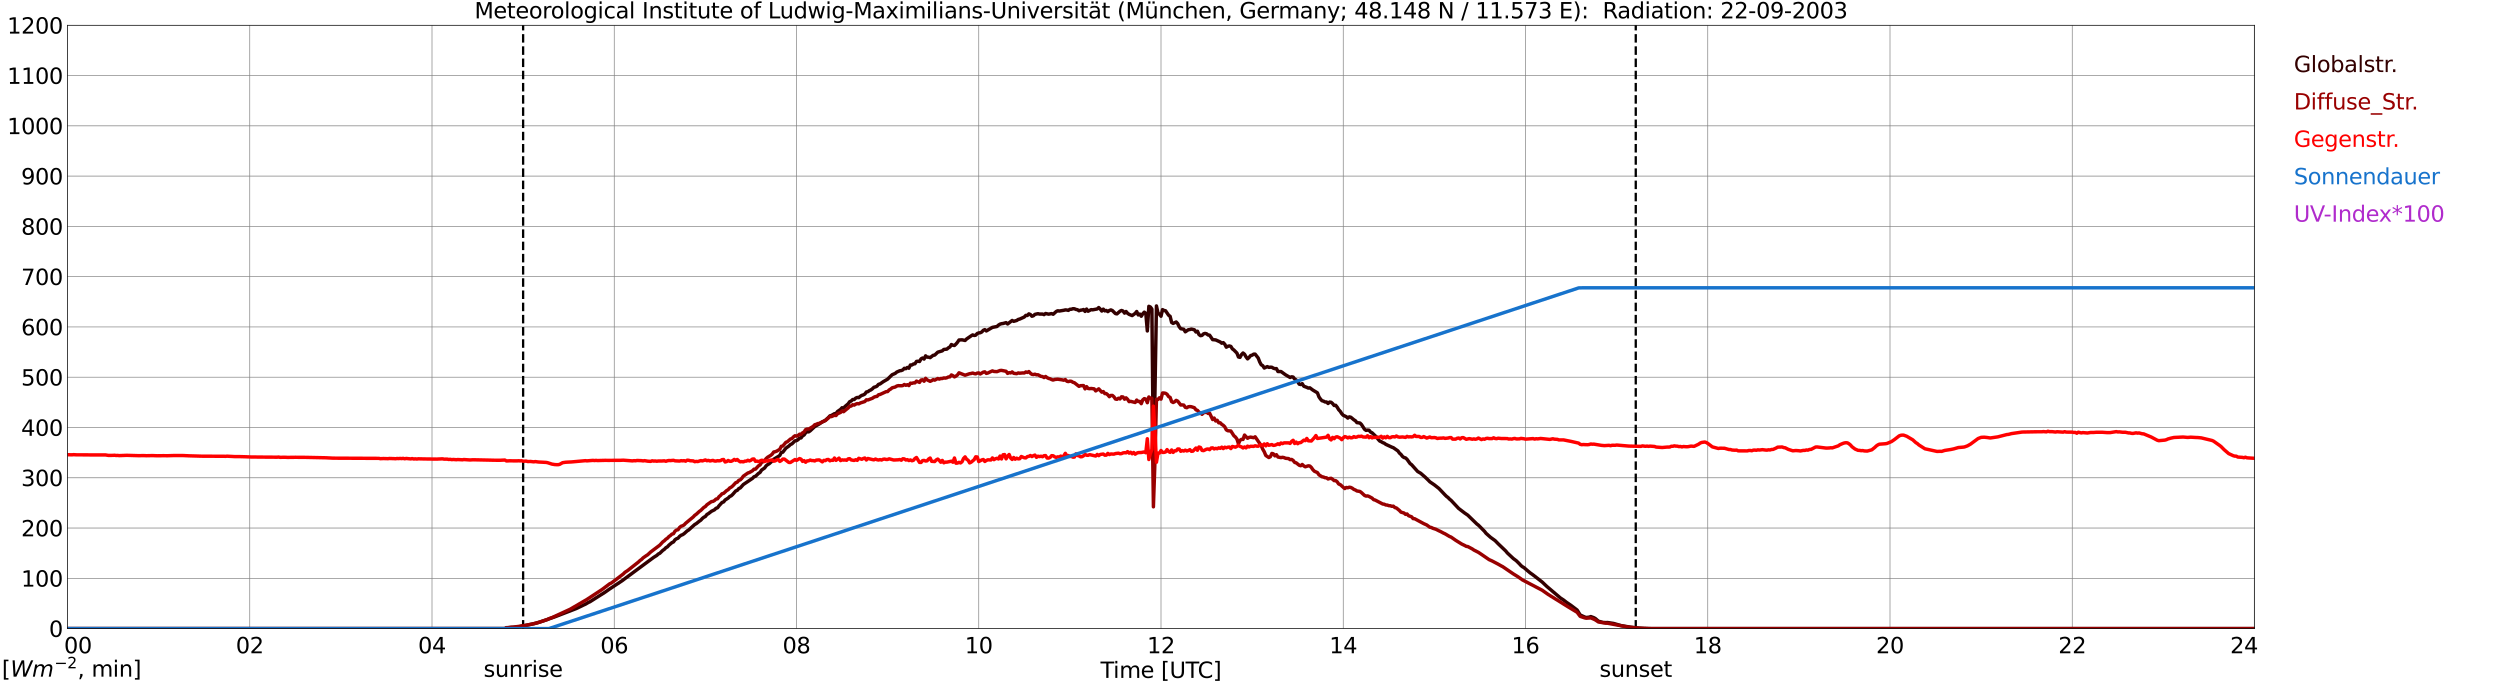<?xml version="1.0" encoding="utf-8" standalone="no"?>
<!DOCTYPE svg PUBLIC "-//W3C//DTD SVG 1.1//EN"
  "http://www.w3.org/Graphics/SVG/1.1/DTD/svg11.dtd">
<svg xmlns:xlink="http://www.w3.org/1999/xlink" width="1085.4pt" height="296.64pt" viewBox="0 0 1085.4 296.64" xmlns="http://www.w3.org/2000/svg" version="1.1">
 <defs>
  <style type="text/css">*{stroke-linejoin: round; stroke-linecap: butt}</style>
 </defs>
 <g id="figure_1">
  <g id="patch_1">
   <path d="M 0 296.64 
L 1085.4 296.64 
L 1085.4 0 
L 0 0 
z
" style="fill: #ffffff"/>
  </g>
  <g id="axes_1">
   <g id="patch_2">
    <path d="M 29.306 272.909 
L 978.814 272.909 
L 978.814 10.976 
L 29.306 10.976 
z
" style="fill: #ffffff"/>
   </g>
   <g id="patch_3">
    <path d="M 978.814 272.909 
L 978.814 272.909 
L 978.814 10.976 
L 978.814 10.976 
z
" clip-path="url(#pb984adb9e7)" style="fill: #d3d3d3; opacity: 0.25; stroke: #d3d3d3; stroke-linejoin: miter"/>
   </g>
   <g id="matplotlib.axis_1">
    <g id="xtick_1">
     <g id="line2d_1">
      <path d="M 29.306 272.909 
L 29.306 10.976 
" clip-path="url(#pb984adb9e7)" style="fill: none; stroke: #808080; stroke-width: 0.3; stroke-linecap: square"/>
     </g>
     <g id="line2d_2"/>
     <g id="text_1">
      <!--    00 -->
      <g transform="translate(18.733 283.627) scale(0.095 -0.095)">
       <defs>
        <path id="DejaVuSans-20" transform="scale(0.016)"/>
        <path id="DejaVuSans-30" d="M 2034 4250 
Q 1547 4250 1301 3770 
Q 1056 3291 1056 2328 
Q 1056 1369 1301 889 
Q 1547 409 2034 409 
Q 2525 409 2770 889 
Q 3016 1369 3016 2328 
Q 3016 3291 2770 3770 
Q 2525 4250 2034 4250 
z
M 2034 4750 
Q 2819 4750 3233 4129 
Q 3647 3509 3647 2328 
Q 3647 1150 3233 529 
Q 2819 -91 2034 -91 
Q 1250 -91 836 529 
Q 422 1150 422 2328 
Q 422 3509 836 4129 
Q 1250 4750 2034 4750 
z
" transform="scale(0.016)"/>
       </defs>
       <use xlink:href="#DejaVuSans-20"/>
       <use xlink:href="#DejaVuSans-20" transform="translate(31.787 0)"/>
       <use xlink:href="#DejaVuSans-20" transform="translate(63.574 0)"/>
       <use xlink:href="#DejaVuSans-30" transform="translate(95.361 0)"/>
       <use xlink:href="#DejaVuSans-30" transform="translate(158.984 0)"/>
      </g>
     </g>
    </g>
    <g id="xtick_2">
     <g id="line2d_3">
      <path d="M 108.431 272.909 
L 108.431 10.976 
" clip-path="url(#pb984adb9e7)" style="fill: none; stroke: #808080; stroke-width: 0.3; stroke-linecap: square"/>
     </g>
     <g id="line2d_4"/>
     <g id="text_2">
      <!-- 02 -->
      <g transform="translate(102.387 283.627) scale(0.095 -0.095)">
       <defs>
        <path id="DejaVuSans-32" d="M 1228 531 
L 3431 531 
L 3431 0 
L 469 0 
L 469 531 
Q 828 903 1448 1529 
Q 2069 2156 2228 2338 
Q 2531 2678 2651 2914 
Q 2772 3150 2772 3378 
Q 2772 3750 2511 3984 
Q 2250 4219 1831 4219 
Q 1534 4219 1204 4116 
Q 875 4013 500 3803 
L 500 4441 
Q 881 4594 1212 4672 
Q 1544 4750 1819 4750 
Q 2544 4750 2975 4387 
Q 3406 4025 3406 3419 
Q 3406 3131 3298 2873 
Q 3191 2616 2906 2266 
Q 2828 2175 2409 1742 
Q 1991 1309 1228 531 
z
" transform="scale(0.016)"/>
       </defs>
       <use xlink:href="#DejaVuSans-30"/>
       <use xlink:href="#DejaVuSans-32" transform="translate(63.623 0)"/>
      </g>
     </g>
    </g>
    <g id="xtick_3">
     <g id="line2d_5">
      <path d="M 187.557 272.909 
L 187.557 10.976 
" clip-path="url(#pb984adb9e7)" style="fill: none; stroke: #808080; stroke-width: 0.3; stroke-linecap: square"/>
     </g>
     <g id="line2d_6"/>
     <g id="text_3">
      <!-- 04 -->
      <g transform="translate(181.513 283.627) scale(0.095 -0.095)">
       <defs>
        <path id="DejaVuSans-34" d="M 2419 4116 
L 825 1625 
L 2419 1625 
L 2419 4116 
z
M 2253 4666 
L 3047 4666 
L 3047 1625 
L 3713 1625 
L 3713 1100 
L 3047 1100 
L 3047 0 
L 2419 0 
L 2419 1100 
L 313 1100 
L 313 1709 
L 2253 4666 
z
" transform="scale(0.016)"/>
       </defs>
       <use xlink:href="#DejaVuSans-30"/>
       <use xlink:href="#DejaVuSans-34" transform="translate(63.623 0)"/>
      </g>
     </g>
    </g>
    <g id="xtick_4">
     <g id="line2d_7">
      <path d="M 266.683 272.909 
L 266.683 10.976 
" clip-path="url(#pb984adb9e7)" style="fill: none; stroke: #808080; stroke-width: 0.3; stroke-linecap: square"/>
     </g>
     <g id="line2d_8"/>
     <g id="text_4">
      <!-- 06 -->
      <g transform="translate(260.638 283.627) scale(0.095 -0.095)">
       <defs>
        <path id="DejaVuSans-36" d="M 2113 2584 
Q 1688 2584 1439 2293 
Q 1191 2003 1191 1497 
Q 1191 994 1439 701 
Q 1688 409 2113 409 
Q 2538 409 2786 701 
Q 3034 994 3034 1497 
Q 3034 2003 2786 2293 
Q 2538 2584 2113 2584 
z
M 3366 4563 
L 3366 3988 
Q 3128 4100 2886 4159 
Q 2644 4219 2406 4219 
Q 1781 4219 1451 3797 
Q 1122 3375 1075 2522 
Q 1259 2794 1537 2939 
Q 1816 3084 2150 3084 
Q 2853 3084 3261 2657 
Q 3669 2231 3669 1497 
Q 3669 778 3244 343 
Q 2819 -91 2113 -91 
Q 1303 -91 875 529 
Q 447 1150 447 2328 
Q 447 3434 972 4092 
Q 1497 4750 2381 4750 
Q 2619 4750 2861 4703 
Q 3103 4656 3366 4563 
z
" transform="scale(0.016)"/>
       </defs>
       <use xlink:href="#DejaVuSans-30"/>
       <use xlink:href="#DejaVuSans-36" transform="translate(63.623 0)"/>
      </g>
     </g>
    </g>
    <g id="xtick_5">
     <g id="line2d_9">
      <path d="M 345.808 272.909 
L 345.808 10.976 
" clip-path="url(#pb984adb9e7)" style="fill: none; stroke: #808080; stroke-width: 0.3; stroke-linecap: square"/>
     </g>
     <g id="line2d_10"/>
     <g id="text_5">
      <!-- 08 -->
      <g transform="translate(339.764 283.627) scale(0.095 -0.095)">
       <defs>
        <path id="DejaVuSans-38" d="M 2034 2216 
Q 1584 2216 1326 1975 
Q 1069 1734 1069 1313 
Q 1069 891 1326 650 
Q 1584 409 2034 409 
Q 2484 409 2743 651 
Q 3003 894 3003 1313 
Q 3003 1734 2745 1975 
Q 2488 2216 2034 2216 
z
M 1403 2484 
Q 997 2584 770 2862 
Q 544 3141 544 3541 
Q 544 4100 942 4425 
Q 1341 4750 2034 4750 
Q 2731 4750 3128 4425 
Q 3525 4100 3525 3541 
Q 3525 3141 3298 2862 
Q 3072 2584 2669 2484 
Q 3125 2378 3379 2068 
Q 3634 1759 3634 1313 
Q 3634 634 3220 271 
Q 2806 -91 2034 -91 
Q 1263 -91 848 271 
Q 434 634 434 1313 
Q 434 1759 690 2068 
Q 947 2378 1403 2484 
z
M 1172 3481 
Q 1172 3119 1398 2916 
Q 1625 2713 2034 2713 
Q 2441 2713 2670 2916 
Q 2900 3119 2900 3481 
Q 2900 3844 2670 4047 
Q 2441 4250 2034 4250 
Q 1625 4250 1398 4047 
Q 1172 3844 1172 3481 
z
" transform="scale(0.016)"/>
       </defs>
       <use xlink:href="#DejaVuSans-30"/>
       <use xlink:href="#DejaVuSans-38" transform="translate(63.623 0)"/>
      </g>
     </g>
    </g>
    <g id="xtick_6">
     <g id="line2d_11">
      <path d="M 424.934 272.909 
L 424.934 10.976 
" clip-path="url(#pb984adb9e7)" style="fill: none; stroke: #808080; stroke-width: 0.3; stroke-linecap: square"/>
     </g>
     <g id="line2d_12"/>
     <g id="text_6">
      <!-- 10 -->
      <g transform="translate(418.89 283.627) scale(0.095 -0.095)">
       <defs>
        <path id="DejaVuSans-31" d="M 794 531 
L 1825 531 
L 1825 4091 
L 703 3866 
L 703 4441 
L 1819 4666 
L 2450 4666 
L 2450 531 
L 3481 531 
L 3481 0 
L 794 0 
L 794 531 
z
" transform="scale(0.016)"/>
       </defs>
       <use xlink:href="#DejaVuSans-31"/>
       <use xlink:href="#DejaVuSans-30" transform="translate(63.623 0)"/>
      </g>
     </g>
    </g>
    <g id="xtick_7">
     <g id="line2d_13">
      <path d="M 504.06 272.909 
L 504.06 10.976 
" clip-path="url(#pb984adb9e7)" style="fill: none; stroke: #808080; stroke-width: 0.3; stroke-linecap: square"/>
     </g>
     <g id="line2d_14"/>
     <g id="text_7">
      <!-- 12 -->
      <g transform="translate(498.015 283.627) scale(0.095 -0.095)">
       <use xlink:href="#DejaVuSans-31"/>
       <use xlink:href="#DejaVuSans-32" transform="translate(63.623 0)"/>
      </g>
     </g>
    </g>
    <g id="xtick_8">
     <g id="line2d_15">
      <path d="M 583.185 272.909 
L 583.185 10.976 
" clip-path="url(#pb984adb9e7)" style="fill: none; stroke: #808080; stroke-width: 0.3; stroke-linecap: square"/>
     </g>
     <g id="line2d_16"/>
     <g id="text_8">
      <!-- 14 -->
      <g transform="translate(577.141 283.627) scale(0.095 -0.095)">
       <use xlink:href="#DejaVuSans-31"/>
       <use xlink:href="#DejaVuSans-34" transform="translate(63.623 0)"/>
      </g>
     </g>
    </g>
    <g id="xtick_9">
     <g id="line2d_17">
      <path d="M 662.311 272.909 
L 662.311 10.976 
" clip-path="url(#pb984adb9e7)" style="fill: none; stroke: #808080; stroke-width: 0.3; stroke-linecap: square"/>
     </g>
     <g id="line2d_18"/>
     <g id="text_9">
      <!-- 16 -->
      <g transform="translate(656.267 283.627) scale(0.095 -0.095)">
       <use xlink:href="#DejaVuSans-31"/>
       <use xlink:href="#DejaVuSans-36" transform="translate(63.623 0)"/>
      </g>
     </g>
    </g>
    <g id="xtick_10">
     <g id="line2d_19">
      <path d="M 741.437 272.909 
L 741.437 10.976 
" clip-path="url(#pb984adb9e7)" style="fill: none; stroke: #808080; stroke-width: 0.3; stroke-linecap: square"/>
     </g>
     <g id="line2d_20"/>
     <g id="text_10">
      <!-- 18 -->
      <g transform="translate(735.392 283.627) scale(0.095 -0.095)">
       <use xlink:href="#DejaVuSans-31"/>
       <use xlink:href="#DejaVuSans-38" transform="translate(63.623 0)"/>
      </g>
     </g>
    </g>
    <g id="xtick_11">
     <g id="line2d_21">
      <path d="M 820.562 272.909 
L 820.562 10.976 
" clip-path="url(#pb984adb9e7)" style="fill: none; stroke: #808080; stroke-width: 0.3; stroke-linecap: square"/>
     </g>
     <g id="line2d_22"/>
     <g id="text_11">
      <!-- 20 -->
      <g transform="translate(814.518 283.627) scale(0.095 -0.095)">
       <use xlink:href="#DejaVuSans-32"/>
       <use xlink:href="#DejaVuSans-30" transform="translate(63.623 0)"/>
      </g>
     </g>
    </g>
    <g id="xtick_12">
     <g id="line2d_23">
      <path d="M 899.688 272.909 
L 899.688 10.976 
" clip-path="url(#pb984adb9e7)" style="fill: none; stroke: #808080; stroke-width: 0.3; stroke-linecap: square"/>
     </g>
     <g id="line2d_24"/>
     <g id="text_12">
      <!-- 22 -->
      <g transform="translate(893.644 283.627) scale(0.095 -0.095)">
       <use xlink:href="#DejaVuSans-32"/>
       <use xlink:href="#DejaVuSans-32" transform="translate(63.623 0)"/>
      </g>
     </g>
    </g>
    <g id="xtick_13">
     <g id="line2d_25">
      <path d="M 978.814 272.909 
L 978.814 10.976 
" clip-path="url(#pb984adb9e7)" style="fill: none; stroke: #808080; stroke-width: 0.3; stroke-linecap: square"/>
     </g>
     <g id="line2d_26"/>
     <g id="text_13">
      <!-- 24    -->
      <g transform="translate(968.241 283.627) scale(0.095 -0.095)">
       <use xlink:href="#DejaVuSans-32"/>
       <use xlink:href="#DejaVuSans-34" transform="translate(63.623 0)"/>
       <use xlink:href="#DejaVuSans-20" transform="translate(127.246 0)"/>
       <use xlink:href="#DejaVuSans-20" transform="translate(159.033 0)"/>
       <use xlink:href="#DejaVuSans-20" transform="translate(190.82 0)"/>
      </g>
     </g>
    </g>
    <g id="text_14">
     <!-- Time [UTC] -->
     <g transform="translate(477.806 294.322) scale(0.095 -0.095)">
      <defs>
       <path id="DejaVuSans-54" d="M -19 4666 
L 3928 4666 
L 3928 4134 
L 2272 4134 
L 2272 0 
L 1638 0 
L 1638 4134 
L -19 4134 
L -19 4666 
z
" transform="scale(0.016)"/>
       <path id="DejaVuSans-69" d="M 603 3500 
L 1178 3500 
L 1178 0 
L 603 0 
L 603 3500 
z
M 603 4863 
L 1178 4863 
L 1178 4134 
L 603 4134 
L 603 4863 
z
" transform="scale(0.016)"/>
       <path id="DejaVuSans-6d" d="M 3328 2828 
Q 3544 3216 3844 3400 
Q 4144 3584 4550 3584 
Q 5097 3584 5394 3201 
Q 5691 2819 5691 2113 
L 5691 0 
L 5113 0 
L 5113 2094 
Q 5113 2597 4934 2840 
Q 4756 3084 4391 3084 
Q 3944 3084 3684 2787 
Q 3425 2491 3425 1978 
L 3425 0 
L 2847 0 
L 2847 2094 
Q 2847 2600 2669 2842 
Q 2491 3084 2119 3084 
Q 1678 3084 1418 2786 
Q 1159 2488 1159 1978 
L 1159 0 
L 581 0 
L 581 3500 
L 1159 3500 
L 1159 2956 
Q 1356 3278 1631 3431 
Q 1906 3584 2284 3584 
Q 2666 3584 2933 3390 
Q 3200 3197 3328 2828 
z
" transform="scale(0.016)"/>
       <path id="DejaVuSans-65" d="M 3597 1894 
L 3597 1613 
L 953 1613 
Q 991 1019 1311 708 
Q 1631 397 2203 397 
Q 2534 397 2845 478 
Q 3156 559 3463 722 
L 3463 178 
Q 3153 47 2828 -22 
Q 2503 -91 2169 -91 
Q 1331 -91 842 396 
Q 353 884 353 1716 
Q 353 2575 817 3079 
Q 1281 3584 2069 3584 
Q 2775 3584 3186 3129 
Q 3597 2675 3597 1894 
z
M 3022 2063 
Q 3016 2534 2758 2815 
Q 2500 3097 2075 3097 
Q 1594 3097 1305 2825 
Q 1016 2553 972 2059 
L 3022 2063 
z
" transform="scale(0.016)"/>
       <path id="DejaVuSans-5b" d="M 550 4863 
L 1875 4863 
L 1875 4416 
L 1125 4416 
L 1125 -397 
L 1875 -397 
L 1875 -844 
L 550 -844 
L 550 4863 
z
" transform="scale(0.016)"/>
       <path id="DejaVuSans-55" d="M 556 4666 
L 1191 4666 
L 1191 1831 
Q 1191 1081 1462 751 
Q 1734 422 2344 422 
Q 2950 422 3222 751 
Q 3494 1081 3494 1831 
L 3494 4666 
L 4128 4666 
L 4128 1753 
Q 4128 841 3676 375 
Q 3225 -91 2344 -91 
Q 1459 -91 1007 375 
Q 556 841 556 1753 
L 556 4666 
z
" transform="scale(0.016)"/>
       <path id="DejaVuSans-43" d="M 4122 4306 
L 4122 3641 
Q 3803 3938 3442 4084 
Q 3081 4231 2675 4231 
Q 1875 4231 1450 3742 
Q 1025 3253 1025 2328 
Q 1025 1406 1450 917 
Q 1875 428 2675 428 
Q 3081 428 3442 575 
Q 3803 722 4122 1019 
L 4122 359 
Q 3791 134 3420 21 
Q 3050 -91 2638 -91 
Q 1578 -91 968 557 
Q 359 1206 359 2328 
Q 359 3453 968 4101 
Q 1578 4750 2638 4750 
Q 3056 4750 3426 4639 
Q 3797 4528 4122 4306 
z
" transform="scale(0.016)"/>
       <path id="DejaVuSans-5d" d="M 1947 4863 
L 1947 -844 
L 622 -844 
L 622 -397 
L 1369 -397 
L 1369 4416 
L 622 4416 
L 622 4863 
L 1947 4863 
z
" transform="scale(0.016)"/>
      </defs>
      <use xlink:href="#DejaVuSans-54"/>
      <use xlink:href="#DejaVuSans-69" transform="translate(57.959 0)"/>
      <use xlink:href="#DejaVuSans-6d" transform="translate(85.742 0)"/>
      <use xlink:href="#DejaVuSans-65" transform="translate(183.154 0)"/>
      <use xlink:href="#DejaVuSans-20" transform="translate(244.678 0)"/>
      <use xlink:href="#DejaVuSans-5b" transform="translate(276.465 0)"/>
      <use xlink:href="#DejaVuSans-55" transform="translate(315.479 0)"/>
      <use xlink:href="#DejaVuSans-54" transform="translate(388.672 0)"/>
      <use xlink:href="#DejaVuSans-43" transform="translate(443.881 0)"/>
      <use xlink:href="#DejaVuSans-5d" transform="translate(513.705 0)"/>
     </g>
    </g>
   </g>
   <g id="matplotlib.axis_2">
    <g id="ytick_1">
     <g id="line2d_27">
      <path d="M 29.306 272.909 
L 978.814 272.909 
" clip-path="url(#pb984adb9e7)" style="fill: none; stroke: #808080; stroke-width: 0.3; stroke-linecap: square"/>
     </g>
     <g id="line2d_28"/>
     <g id="text_15">
      <!-- 0 -->
      <g transform="translate(21.261 276.518) scale(0.095 -0.095)">
       <use xlink:href="#DejaVuSans-30"/>
      </g>
     </g>
    </g>
    <g id="ytick_2">
     <g id="line2d_29">
      <path d="M 29.306 251.081 
L 978.814 251.081 
" clip-path="url(#pb984adb9e7)" style="fill: none; stroke: #808080; stroke-width: 0.3; stroke-linecap: square"/>
     </g>
     <g id="line2d_30"/>
     <g id="text_16">
      <!-- 100 -->
      <g transform="translate(9.173 254.69) scale(0.095 -0.095)">
       <use xlink:href="#DejaVuSans-31"/>
       <use xlink:href="#DejaVuSans-30" transform="translate(63.623 0)"/>
       <use xlink:href="#DejaVuSans-30" transform="translate(127.246 0)"/>
      </g>
     </g>
    </g>
    <g id="ytick_3">
     <g id="line2d_31">
      <path d="M 29.306 229.253 
L 978.814 229.253 
" clip-path="url(#pb984adb9e7)" style="fill: none; stroke: #808080; stroke-width: 0.3; stroke-linecap: square"/>
     </g>
     <g id="line2d_32"/>
     <g id="text_17">
      <!-- 200 -->
      <g transform="translate(9.173 232.863) scale(0.095 -0.095)">
       <use xlink:href="#DejaVuSans-32"/>
       <use xlink:href="#DejaVuSans-30" transform="translate(63.623 0)"/>
       <use xlink:href="#DejaVuSans-30" transform="translate(127.246 0)"/>
      </g>
     </g>
    </g>
    <g id="ytick_4">
     <g id="line2d_33">
      <path d="M 29.306 207.426 
L 978.814 207.426 
" clip-path="url(#pb984adb9e7)" style="fill: none; stroke: #808080; stroke-width: 0.3; stroke-linecap: square"/>
     </g>
     <g id="line2d_34"/>
     <g id="text_18">
      <!-- 300 -->
      <g transform="translate(9.173 211.035) scale(0.095 -0.095)">
       <defs>
        <path id="DejaVuSans-33" d="M 2597 2516 
Q 3050 2419 3304 2112 
Q 3559 1806 3559 1356 
Q 3559 666 3084 287 
Q 2609 -91 1734 -91 
Q 1441 -91 1130 -33 
Q 819 25 488 141 
L 488 750 
Q 750 597 1062 519 
Q 1375 441 1716 441 
Q 2309 441 2620 675 
Q 2931 909 2931 1356 
Q 2931 1769 2642 2001 
Q 2353 2234 1838 2234 
L 1294 2234 
L 1294 2753 
L 1863 2753 
Q 2328 2753 2575 2939 
Q 2822 3125 2822 3475 
Q 2822 3834 2567 4026 
Q 2313 4219 1838 4219 
Q 1578 4219 1281 4162 
Q 984 4106 628 3988 
L 628 4550 
Q 988 4650 1302 4700 
Q 1616 4750 1894 4750 
Q 2613 4750 3031 4423 
Q 3450 4097 3450 3541 
Q 3450 3153 3228 2886 
Q 3006 2619 2597 2516 
z
" transform="scale(0.016)"/>
       </defs>
       <use xlink:href="#DejaVuSans-33"/>
       <use xlink:href="#DejaVuSans-30" transform="translate(63.623 0)"/>
       <use xlink:href="#DejaVuSans-30" transform="translate(127.246 0)"/>
      </g>
     </g>
    </g>
    <g id="ytick_5">
     <g id="line2d_35">
      <path d="M 29.306 185.598 
L 978.814 185.598 
" clip-path="url(#pb984adb9e7)" style="fill: none; stroke: #808080; stroke-width: 0.3; stroke-linecap: square"/>
     </g>
     <g id="line2d_36"/>
     <g id="text_19">
      <!-- 400 -->
      <g transform="translate(9.173 189.207) scale(0.095 -0.095)">
       <use xlink:href="#DejaVuSans-34"/>
       <use xlink:href="#DejaVuSans-30" transform="translate(63.623 0)"/>
       <use xlink:href="#DejaVuSans-30" transform="translate(127.246 0)"/>
      </g>
     </g>
    </g>
    <g id="ytick_6">
     <g id="line2d_37">
      <path d="M 29.306 163.77 
L 978.814 163.77 
" clip-path="url(#pb984adb9e7)" style="fill: none; stroke: #808080; stroke-width: 0.3; stroke-linecap: square"/>
     </g>
     <g id="line2d_38"/>
     <g id="text_20">
      <!-- 500 -->
      <g transform="translate(9.173 167.379) scale(0.095 -0.095)">
       <defs>
        <path id="DejaVuSans-35" d="M 691 4666 
L 3169 4666 
L 3169 4134 
L 1269 4134 
L 1269 2991 
Q 1406 3038 1543 3061 
Q 1681 3084 1819 3084 
Q 2600 3084 3056 2656 
Q 3513 2228 3513 1497 
Q 3513 744 3044 326 
Q 2575 -91 1722 -91 
Q 1428 -91 1123 -41 
Q 819 9 494 109 
L 494 744 
Q 775 591 1075 516 
Q 1375 441 1709 441 
Q 2250 441 2565 725 
Q 2881 1009 2881 1497 
Q 2881 1984 2565 2268 
Q 2250 2553 1709 2553 
Q 1456 2553 1204 2497 
Q 953 2441 691 2322 
L 691 4666 
z
" transform="scale(0.016)"/>
       </defs>
       <use xlink:href="#DejaVuSans-35"/>
       <use xlink:href="#DejaVuSans-30" transform="translate(63.623 0)"/>
       <use xlink:href="#DejaVuSans-30" transform="translate(127.246 0)"/>
      </g>
     </g>
    </g>
    <g id="ytick_7">
     <g id="line2d_39">
      <path d="M 29.306 141.942 
L 978.814 141.942 
" clip-path="url(#pb984adb9e7)" style="fill: none; stroke: #808080; stroke-width: 0.3; stroke-linecap: square"/>
     </g>
     <g id="line2d_40"/>
     <g id="text_21">
      <!-- 600 -->
      <g transform="translate(9.173 145.551) scale(0.095 -0.095)">
       <use xlink:href="#DejaVuSans-36"/>
       <use xlink:href="#DejaVuSans-30" transform="translate(63.623 0)"/>
       <use xlink:href="#DejaVuSans-30" transform="translate(127.246 0)"/>
      </g>
     </g>
    </g>
    <g id="ytick_8">
     <g id="line2d_41">
      <path d="M 29.306 120.114 
L 978.814 120.114 
" clip-path="url(#pb984adb9e7)" style="fill: none; stroke: #808080; stroke-width: 0.3; stroke-linecap: square"/>
     </g>
     <g id="line2d_42"/>
     <g id="text_22">
      <!-- 700 -->
      <g transform="translate(9.173 123.724) scale(0.095 -0.095)">
       <defs>
        <path id="DejaVuSans-37" d="M 525 4666 
L 3525 4666 
L 3525 4397 
L 1831 0 
L 1172 0 
L 2766 4134 
L 525 4134 
L 525 4666 
z
" transform="scale(0.016)"/>
       </defs>
       <use xlink:href="#DejaVuSans-37"/>
       <use xlink:href="#DejaVuSans-30" transform="translate(63.623 0)"/>
       <use xlink:href="#DejaVuSans-30" transform="translate(127.246 0)"/>
      </g>
     </g>
    </g>
    <g id="ytick_9">
     <g id="line2d_43">
      <path d="M 29.306 98.287 
L 978.814 98.287 
" clip-path="url(#pb984adb9e7)" style="fill: none; stroke: #808080; stroke-width: 0.3; stroke-linecap: square"/>
     </g>
     <g id="line2d_44"/>
     <g id="text_23">
      <!-- 800 -->
      <g transform="translate(9.173 101.896) scale(0.095 -0.095)">
       <use xlink:href="#DejaVuSans-38"/>
       <use xlink:href="#DejaVuSans-30" transform="translate(63.623 0)"/>
       <use xlink:href="#DejaVuSans-30" transform="translate(127.246 0)"/>
      </g>
     </g>
    </g>
    <g id="ytick_10">
     <g id="line2d_45">
      <path d="M 29.306 76.459 
L 978.814 76.459 
" clip-path="url(#pb984adb9e7)" style="fill: none; stroke: #808080; stroke-width: 0.3; stroke-linecap: square"/>
     </g>
     <g id="line2d_46"/>
     <g id="text_24">
      <!-- 900 -->
      <g transform="translate(9.173 80.068) scale(0.095 -0.095)">
       <defs>
        <path id="DejaVuSans-39" d="M 703 97 
L 703 672 
Q 941 559 1184 500 
Q 1428 441 1663 441 
Q 2288 441 2617 861 
Q 2947 1281 2994 2138 
Q 2813 1869 2534 1725 
Q 2256 1581 1919 1581 
Q 1219 1581 811 2004 
Q 403 2428 403 3163 
Q 403 3881 828 4315 
Q 1253 4750 1959 4750 
Q 2769 4750 3195 4129 
Q 3622 3509 3622 2328 
Q 3622 1225 3098 567 
Q 2575 -91 1691 -91 
Q 1453 -91 1209 -44 
Q 966 3 703 97 
z
M 1959 2075 
Q 2384 2075 2632 2365 
Q 2881 2656 2881 3163 
Q 2881 3666 2632 3958 
Q 2384 4250 1959 4250 
Q 1534 4250 1286 3958 
Q 1038 3666 1038 3163 
Q 1038 2656 1286 2365 
Q 1534 2075 1959 2075 
z
" transform="scale(0.016)"/>
       </defs>
       <use xlink:href="#DejaVuSans-39"/>
       <use xlink:href="#DejaVuSans-30" transform="translate(63.623 0)"/>
       <use xlink:href="#DejaVuSans-30" transform="translate(127.246 0)"/>
      </g>
     </g>
    </g>
    <g id="ytick_11">
     <g id="line2d_47">
      <path d="M 29.306 54.631 
L 978.814 54.631 
" clip-path="url(#pb984adb9e7)" style="fill: none; stroke: #808080; stroke-width: 0.3; stroke-linecap: square"/>
     </g>
     <g id="line2d_48"/>
     <g id="text_25">
      <!-- 1000 -->
      <g transform="translate(3.128 58.24) scale(0.095 -0.095)">
       <use xlink:href="#DejaVuSans-31"/>
       <use xlink:href="#DejaVuSans-30" transform="translate(63.623 0)"/>
       <use xlink:href="#DejaVuSans-30" transform="translate(127.246 0)"/>
       <use xlink:href="#DejaVuSans-30" transform="translate(190.869 0)"/>
      </g>
     </g>
    </g>
    <g id="ytick_12">
     <g id="line2d_49">
      <path d="M 29.306 32.803 
L 978.814 32.803 
" clip-path="url(#pb984adb9e7)" style="fill: none; stroke: #808080; stroke-width: 0.3; stroke-linecap: square"/>
     </g>
     <g id="line2d_50"/>
     <g id="text_26">
      <!-- 1100 -->
      <g transform="translate(3.128 36.413) scale(0.095 -0.095)">
       <use xlink:href="#DejaVuSans-31"/>
       <use xlink:href="#DejaVuSans-31" transform="translate(63.623 0)"/>
       <use xlink:href="#DejaVuSans-30" transform="translate(127.246 0)"/>
       <use xlink:href="#DejaVuSans-30" transform="translate(190.869 0)"/>
      </g>
     </g>
    </g>
    <g id="ytick_13">
     <g id="line2d_51">
      <path d="M 29.306 10.976 
L 978.814 10.976 
" clip-path="url(#pb984adb9e7)" style="fill: none; stroke: #808080; stroke-width: 0.3; stroke-linecap: square"/>
     </g>
     <g id="line2d_52"/>
     <g id="text_27">
      <!-- 1200 -->
      <g transform="translate(3.128 14.585) scale(0.095 -0.095)">
       <use xlink:href="#DejaVuSans-31"/>
       <use xlink:href="#DejaVuSans-32" transform="translate(63.623 0)"/>
       <use xlink:href="#DejaVuSans-30" transform="translate(127.246 0)"/>
       <use xlink:href="#DejaVuSans-30" transform="translate(190.869 0)"/>
      </g>
     </g>
    </g>
   </g>
   <g id="line2d_53">
    <path d="M 227.12 272.909 
L 227.12 10.976 
" clip-path="url(#pb984adb9e7)" style="fill: none; stroke-dasharray: 3.7,1.6; stroke-dashoffset: 0; stroke: #000000"/>
   </g>
   <g id="line2d_54">
    <path d="M 710.182 272.909 
L 710.182 10.976 
" clip-path="url(#pb984adb9e7)" style="fill: none; stroke-dasharray: 3.7,1.6; stroke-dashoffset: 0; stroke: #000000"/>
   </g>
   <g id="line2d_55">
    <path d="M 29.306 272.909 
L 219.207 272.909 
L 219.867 272.52 
L 221.186 272.44 
L 225.142 272.154 
L 231.736 270.8 
L 234.373 270.065 
L 237.67 268.958 
L 238.989 268.467 
L 240.967 267.771 
L 250.198 264.208 
L 252.176 263.265 
L 253.495 262.61 
L 254.155 262.325 
L 255.473 261.545 
L 256.133 261.259 
L 262.726 257.081 
L 264.705 255.689 
L 268.002 253.519 
L 269.98 252.21 
L 283.827 241.97 
L 285.145 241.152 
L 285.805 240.536 
L 286.464 240.209 
L 287.783 238.94 
L 288.442 238.489 
L 289.102 237.792 
L 289.761 237.426 
L 290.42 236.688 
L 291.739 235.581 
L 292.399 235.295 
L 293.058 234.352 
L 293.717 233.903 
L 294.377 233.658 
L 295.036 232.879 
L 295.696 232.388 
L 296.355 232.141 
L 297.014 231.691 
L 298.333 230.504 
L 298.992 230.094 
L 301.63 227.719 
L 302.289 227.35 
L 303.608 226.285 
L 304.267 225.835 
L 304.927 225.097 
L 305.586 224.565 
L 306.246 224.237 
L 306.905 223.377 
L 307.564 223.008 
L 308.883 221.985 
L 310.202 221.33 
L 310.861 220.675 
L 311.521 220.47 
L 312.18 219.568 
L 313.499 218.136 
L 314.158 217.931 
L 314.818 217.071 
L 316.136 216.253 
L 316.796 215.556 
L 317.455 215.27 
L 318.114 214.655 
L 319.433 213.14 
L 320.093 212.893 
L 320.752 212.116 
L 321.411 211.83 
L 322.73 210.355 
L 326.686 207.694 
L 327.346 206.998 
L 328.005 206.793 
L 329.324 205.522 
L 329.983 205.114 
L 330.643 204.09 
L 331.961 203.189 
L 332.621 202.246 
L 333.28 201.713 
L 333.94 201.346 
L 335.258 200.157 
L 335.918 199.38 
L 337.896 198.192 
L 338.555 197.741 
L 339.215 196.431 
L 339.874 196.309 
L 341.193 194.589 
L 342.512 193.646 
L 343.171 192.991 
L 343.83 192.705 
L 345.149 191.393 
L 345.808 191.312 
L 346.468 190.902 
L 347.127 190.206 
L 347.787 190.125 
L 348.446 189.223 
L 349.105 188.854 
L 349.765 187.872 
L 350.424 187.423 
L 351.083 187.503 
L 351.743 187.054 
L 353.721 185.209 
L 355.699 184.063 
L 357.018 183.162 
L 357.677 182.876 
L 358.337 182.465 
L 359.655 181.278 
L 360.315 180.542 
L 360.974 180.379 
L 362.293 179.599 
L 362.952 179.558 
L 363.612 178.659 
L 364.93 177.757 
L 365.59 177.019 
L 366.249 177.225 
L 366.909 176.445 
L 368.227 175.341 
L 368.887 174.398 
L 369.546 174.112 
L 370.206 173.457 
L 370.865 173.457 
L 371.524 172.842 
L 372.184 172.556 
L 372.843 172.639 
L 373.502 172.065 
L 374.162 171.654 
L 374.821 171.449 
L 375.481 171.082 
L 376.14 170.181 
L 376.799 170.059 
L 377.459 169.565 
L 378.118 169.279 
L 378.777 168.788 
L 379.437 168.133 
L 380.096 167.97 
L 380.756 167.642 
L 381.415 166.863 
L 382.074 166.699 
L 383.393 165.759 
L 385.371 164.61 
L 386.69 163.301 
L 387.349 162.685 
L 388.668 162.113 
L 389.328 161.539 
L 390.646 160.965 
L 391.306 160.884 
L 391.965 160.598 
L 392.624 159.902 
L 393.284 160.066 
L 393.943 159.533 
L 394.603 159.861 
L 395.262 158.468 
L 395.921 158.468 
L 396.581 158.018 
L 397.24 157.935 
L 397.899 156.912 
L 398.559 156.831 
L 399.218 156.953 
L 399.878 155.805 
L 400.537 155.438 
L 401.196 155.888 
L 401.856 154.495 
L 402.515 155.069 
L 403.175 155.069 
L 403.834 155.275 
L 405.153 154.251 
L 405.812 154.168 
L 407.131 152.898 
L 409.109 152.326 
L 409.768 151.71 
L 411.087 151.588 
L 411.746 151.014 
L 412.406 150.645 
L 413.065 149.582 
L 413.725 149.909 
L 414.384 149.99 
L 415.043 149.377 
L 415.703 148.598 
L 416.362 147.615 
L 417.681 147.535 
L 419 147.82 
L 419.659 147.166 
L 421.637 145.814 
L 422.297 145.404 
L 422.956 145.651 
L 423.615 145.526 
L 424.275 144.791 
L 424.934 144.544 
L 425.593 144.461 
L 426.253 144.134 
L 426.912 143.398 
L 427.572 143.11 
L 428.231 143.684 
L 430.869 142.128 
L 432.847 141.759 
L 433.506 141.146 
L 434.165 140.735 
L 434.825 140.53 
L 435.484 140.449 
L 436.803 140.08 
L 437.462 140.654 
L 439.44 139.137 
L 440.1 139.506 
L 441.419 139.137 
L 442.078 138.688 
L 442.737 138.524 
L 444.716 137.623 
L 445.375 136.926 
L 446.034 136.968 
L 446.694 136.271 
L 447.353 136.557 
L 448.012 137.295 
L 448.672 137.09 
L 449.331 136.477 
L 450.65 136.191 
L 451.309 136.354 
L 452.628 136.354 
L 453.287 136.599 
L 453.947 136.108 
L 455.266 136.394 
L 456.584 136.149 
L 457.244 136.435 
L 458.563 135.248 
L 459.222 134.92 
L 459.881 135.042 
L 461.859 134.715 
L 462.519 134.551 
L 463.178 134.593 
L 463.838 134.757 
L 464.497 134.265 
L 465.156 134.265 
L 465.816 134.019 
L 466.475 134.06 
L 467.134 134.346 
L 467.794 134.471 
L 468.453 134.92 
L 469.113 134.674 
L 469.772 134.593 
L 470.431 134.388 
L 471.091 135.206 
L 471.75 134.182 
L 472.409 135.125 
L 473.728 134.429 
L 474.388 134.51 
L 476.366 134.143 
L 477.025 133.528 
L 477.685 134.182 
L 478.344 135.042 
L 479.003 134.224 
L 479.663 134.962 
L 480.322 134.798 
L 480.981 135.289 
L 481.641 134.798 
L 482.3 134.551 
L 482.96 134.837 
L 484.278 136.149 
L 484.938 136.271 
L 486.256 135.125 
L 486.916 134.798 
L 487.575 135.042 
L 488.235 135.944 
L 488.894 135.248 
L 489.553 136.027 
L 490.213 136.477 
L 491.532 137.009 
L 492.85 136.066 
L 493.51 135.248 
L 494.169 136.723 
L 494.828 136.354 
L 495.488 137.295 
L 496.147 136.23 
L 496.807 135.534 
L 497.466 136.027 
L 498.125 143.684 
L 498.785 132.995 
L 499.444 133.283 
L 500.103 134.182 
L 500.763 200.362 
L 501.422 171.246 
L 502.082 132.831 
L 502.741 135.863 
L 503.4 136.435 
L 504.06 137.295 
L 504.719 134.429 
L 505.379 134.798 
L 506.038 134.92 
L 507.357 136.845 
L 508.016 137.337 
L 508.675 139.997 
L 509.335 140.408 
L 510.654 139.794 
L 511.313 140.491 
L 511.972 141.881 
L 512.632 142.702 
L 513.95 142.946 
L 514.61 144.053 
L 515.929 143.151 
L 516.588 143.071 
L 517.247 142.866 
L 518.566 143.193 
L 519.226 144.134 
L 519.885 143.806 
L 520.544 145.24 
L 521.204 145.732 
L 521.863 145.609 
L 522.522 144.954 
L 523.182 144.749 
L 523.841 144.913 
L 524.501 145.446 
L 525.16 145.526 
L 526.479 147.452 
L 527.797 147.574 
L 529.776 148.475 
L 530.435 149.008 
L 531.094 148.761 
L 531.754 149.458 
L 532.413 150.728 
L 533.073 150.359 
L 533.732 150.195 
L 534.391 150.4 
L 535.051 151.466 
L 535.71 151.957 
L 537.029 153.308 
L 537.688 154.987 
L 538.348 155.15 
L 539.007 153.963 
L 539.666 153.266 
L 540.326 153.799 
L 540.985 154.945 
L 541.644 155.805 
L 542.304 155.192 
L 542.963 154.373 
L 543.623 154.209 
L 544.282 153.758 
L 544.941 153.758 
L 546.26 155.438 
L 546.919 157.158 
L 547.579 158.385 
L 548.238 158.754 
L 548.898 159.778 
L 550.216 159.164 
L 550.876 159.492 
L 551.535 159.411 
L 552.195 159.45 
L 552.854 159.861 
L 553.513 160.066 
L 554.173 160.024 
L 554.832 161.295 
L 556.151 161.295 
L 558.129 162.727 
L 560.107 163.875 
L 560.766 163.587 
L 561.426 163.709 
L 562.085 164.569 
L 562.745 164.938 
L 563.404 165.717 
L 564.063 166.782 
L 564.723 166.946 
L 565.382 166.577 
L 566.042 167.682 
L 567.36 168.175 
L 568.02 168.502 
L 568.679 168.378 
L 569.998 169.362 
L 571.976 170.55 
L 572.635 172.309 
L 573.295 173.252 
L 573.954 173.99 
L 574.613 174.153 
L 575.273 174.522 
L 575.932 174.522 
L 576.592 175.177 
L 577.251 174.562 
L 577.91 174.645 
L 578.57 175.219 
L 579.229 176.037 
L 579.889 175.954 
L 580.548 176.773 
L 581.207 177.879 
L 581.867 178.576 
L 582.526 179.599 
L 583.185 180.296 
L 584.504 180.909 
L 585.164 181.525 
L 585.823 180.992 
L 586.482 181.156 
L 587.801 182.262 
L 588.46 182.671 
L 589.12 183.489 
L 590.439 183.653 
L 591.098 184.31 
L 592.417 186.357 
L 593.076 186.848 
L 593.736 186.726 
L 594.395 186.807 
L 595.054 187.586 
L 595.714 187.914 
L 597.032 189.182 
L 597.692 189.797 
L 598.351 190.738 
L 599.011 191.476 
L 599.67 191.762 
L 600.329 192.172 
L 600.989 192.417 
L 601.648 192.91 
L 604.286 194.137 
L 604.945 194.383 
L 606.923 195.776 
L 607.582 196.717 
L 608.242 197.291 
L 608.901 198.151 
L 609.561 198.642 
L 610.22 198.806 
L 610.879 199.421 
L 612.198 201.264 
L 612.858 201.755 
L 615.495 204.704 
L 616.814 205.481 
L 618.792 207.201 
L 620.111 208.471 
L 620.77 209.167 
L 622.748 210.519 
L 624.726 212.075 
L 627.364 214.86 
L 628.023 215.515 
L 628.683 216.006 
L 629.342 216.702 
L 630.001 217.235 
L 633.298 220.758 
L 635.936 222.764 
L 637.255 223.665 
L 641.211 227.514 
L 641.87 228.005 
L 644.508 230.668 
L 645.167 231.528 
L 647.145 233.289 
L 649.123 234.721 
L 650.442 236.072 
L 653.739 239.226 
L 654.399 240.045 
L 657.036 242.503 
L 658.355 243.485 
L 659.674 244.797 
L 660.333 245.532 
L 660.992 246.065 
L 661.652 246.434 
L 662.97 247.582 
L 664.289 248.687 
L 665.608 249.629 
L 669.564 252.701 
L 671.542 254.584 
L 677.477 259.62 
L 678.796 260.48 
L 680.114 261.504 
L 682.092 262.857 
L 684.73 264.863 
L 686.049 266.993 
L 688.027 267.893 
L 688.686 268.098 
L 690.005 267.934 
L 690.664 267.69 
L 691.983 268.181 
L 692.643 268.55 
L 693.961 269.696 
L 695.939 270.228 
L 697.258 270.309 
L 697.918 270.27 
L 700.555 270.678 
L 703.852 271.621 
L 707.808 272.276 
L 711.105 272.645 
L 712.424 272.725 
L 713.743 272.808 
L 717.04 272.909 
L 978.154 272.909 
L 978.154 272.909 
" clip-path="url(#pb984adb9e7)" style="fill: none; stroke: #330000; stroke-width: 1.5; stroke-linecap: square"/>
   </g>
   <g id="line2d_56">
    <path d="M 29.306 272.909 
L 219.207 272.909 
L 219.867 272.512 
L 220.526 272.553 
L 221.845 272.343 
L 223.164 272.302 
L 223.823 272.134 
L 225.142 271.966 
L 228.439 271.462 
L 233.054 270.497 
L 237.67 268.943 
L 238.329 268.607 
L 239.648 268.146 
L 247.561 264.494 
L 254.814 260.253 
L 261.408 255.931 
L 264.705 253.454 
L 265.364 253.159 
L 267.342 251.69 
L 269.32 250.18 
L 270.639 249.171 
L 271.298 248.501 
L 272.617 247.619 
L 277.233 243.967 
L 277.892 243.337 
L 278.552 242.876 
L 279.211 242.204 
L 280.53 241.28 
L 281.189 240.861 
L 282.508 239.643 
L 286.464 236.664 
L 287.783 235.236 
L 288.442 234.774 
L 289.102 234.103 
L 289.761 233.682 
L 290.42 232.968 
L 291.08 232.508 
L 291.739 231.877 
L 292.399 231.709 
L 293.058 230.618 
L 293.717 230.115 
L 294.377 229.989 
L 295.036 229.024 
L 295.696 228.478 
L 296.355 228.269 
L 297.014 227.889 
L 297.674 227.177 
L 300.971 224.449 
L 301.63 223.735 
L 302.289 223.272 
L 303.608 222.054 
L 304.267 221.594 
L 305.586 220.293 
L 306.246 219.915 
L 306.905 219.158 
L 308.883 217.774 
L 309.543 217.689 
L 310.202 217.311 
L 310.861 216.683 
L 311.521 216.556 
L 312.18 215.633 
L 312.839 215.087 
L 313.499 214.332 
L 314.158 214.205 
L 315.477 212.989 
L 316.136 212.61 
L 316.796 211.854 
L 317.455 211.518 
L 318.114 210.973 
L 319.433 209.547 
L 320.093 209.335 
L 320.752 208.539 
L 321.411 208.329 
L 322.071 207.657 
L 322.73 206.734 
L 324.708 205.35 
L 325.368 205.138 
L 326.686 204.383 
L 327.346 203.713 
L 328.005 203.669 
L 329.324 202.241 
L 329.983 201.864 
L 330.643 200.772 
L 331.302 200.48 
L 331.961 200.017 
L 332.621 199.094 
L 333.28 198.507 
L 334.599 197.71 
L 335.258 197.164 
L 335.918 196.239 
L 336.577 196.114 
L 337.236 195.861 
L 338.555 195.064 
L 339.215 193.764 
L 339.874 193.637 
L 341.193 192.041 
L 341.852 191.79 
L 343.171 190.616 
L 343.83 190.404 
L 344.49 189.69 
L 345.149 189.188 
L 345.808 189.357 
L 346.468 189.062 
L 347.127 188.516 
L 347.787 188.558 
L 348.446 187.929 
L 349.105 187.551 
L 349.765 186.501 
L 350.424 186.25 
L 351.083 186.292 
L 353.062 185.115 
L 353.721 184.402 
L 354.38 184.234 
L 355.04 183.9 
L 355.699 183.814 
L 357.677 182.85 
L 358.337 182.596 
L 359.655 181.464 
L 360.315 180.835 
L 360.974 180.876 
L 362.293 180.289 
L 362.952 180.414 
L 363.612 179.617 
L 364.93 179.071 
L 365.59 178.443 
L 366.249 178.735 
L 367.568 177.644 
L 368.227 177.14 
L 368.887 176.384 
L 369.546 176.301 
L 370.206 175.714 
L 370.865 175.882 
L 371.524 175.461 
L 372.184 175.21 
L 372.843 175.337 
L 373.502 174.957 
L 375.481 174.328 
L 376.14 173.573 
L 376.799 173.656 
L 378.118 173.154 
L 378.777 172.901 
L 379.437 172.44 
L 380.096 172.187 
L 380.756 172.104 
L 381.415 171.39 
L 382.074 171.263 
L 384.712 170.045 
L 385.371 170.004 
L 386.031 169.29 
L 386.69 168.913 
L 387.349 168.367 
L 388.668 168.031 
L 389.328 167.612 
L 389.987 167.444 
L 391.306 167.485 
L 391.965 167.402 
L 392.624 166.939 
L 393.284 167.276 
L 393.943 167.025 
L 394.603 167.402 
L 395.262 166.352 
L 395.921 166.437 
L 396.581 166.226 
L 397.24 166.226 
L 397.899 165.47 
L 399.218 166.016 
L 399.878 165.01 
L 400.537 164.883 
L 401.196 165.514 
L 401.856 164.255 
L 402.515 164.925 
L 403.834 165.556 
L 404.493 165.261 
L 405.153 164.842 
L 405.812 165.051 
L 407.131 164.338 
L 407.79 164.589 
L 408.45 164.338 
L 409.109 164.338 
L 409.768 164.087 
L 410.428 164.169 
L 411.087 164.001 
L 411.746 163.665 
L 412.406 163.624 
L 413.065 162.786 
L 413.725 163.12 
L 414.384 163.624 
L 415.043 163.288 
L 415.703 162.786 
L 416.362 161.86 
L 419 162.91 
L 420.978 162.24 
L 421.637 162.155 
L 422.297 161.945 
L 422.956 162.196 
L 423.615 162.323 
L 424.275 161.987 
L 424.934 161.904 
L 425.593 162.364 
L 426.912 161.568 
L 427.572 161.441 
L 428.231 162.113 
L 428.89 161.945 
L 430.209 161.314 
L 430.869 161.022 
L 431.528 161.273 
L 432.847 161.358 
L 434.165 160.854 
L 434.825 160.812 
L 436.803 161.19 
L 437.462 162.113 
L 438.122 161.777 
L 438.781 161.904 
L 439.44 161.482 
L 440.1 162.072 
L 441.419 162.24 
L 442.078 161.904 
L 442.737 162.028 
L 444.056 161.904 
L 444.716 161.945 
L 445.375 161.482 
L 446.034 161.694 
L 446.694 161.314 
L 447.353 162.028 
L 448.012 162.532 
L 448.672 162.617 
L 449.331 162.449 
L 449.991 162.742 
L 450.65 162.7 
L 451.969 163.414 
L 452.628 163.497 
L 453.287 163.918 
L 453.947 163.456 
L 454.606 163.96 
L 455.266 164.296 
L 455.925 164.464 
L 456.584 164.8 
L 457.244 165.01 
L 457.903 164.757 
L 459.222 164.632 
L 461.2 164.925 
L 461.859 165.093 
L 462.519 164.8 
L 463.178 165.514 
L 463.838 165.68 
L 464.497 165.47 
L 465.156 165.556 
L 465.816 165.975 
L 466.475 166.184 
L 468.453 167.738 
L 469.113 167.444 
L 470.431 167.402 
L 471.091 168.83 
L 471.75 167.863 
L 472.409 168.662 
L 473.069 168.745 
L 473.728 168.662 
L 475.047 168.83 
L 475.706 169.712 
L 477.025 168.83 
L 478.344 170.257 
L 479.003 170.004 
L 479.663 170.886 
L 480.322 170.886 
L 480.981 171.432 
L 481.641 172.228 
L 482.3 171.683 
L 482.96 171.683 
L 483.619 172.272 
L 484.278 173.237 
L 484.938 173.363 
L 485.597 172.901 
L 486.256 173.195 
L 486.916 172.272 
L 487.575 172.355 
L 488.235 173.32 
L 488.894 172.732 
L 489.553 173.363 
L 490.213 174.37 
L 490.872 174.245 
L 492.85 174.747 
L 493.51 173.699 
L 494.169 174.328 
L 494.828 174.287 
L 495.488 175.251 
L 496.147 173.614 
L 496.807 173.069 
L 497.466 173.278 
L 498.125 174.832 
L 498.785 172.355 
L 499.444 172.901 
L 500.103 172.942 
L 500.763 220.04 
L 501.422 200.563 
L 502.082 173.363 
L 502.741 173.446 
L 503.4 172.691 
L 504.06 173.278 
L 504.719 170.635 
L 505.379 170.635 
L 506.038 170.759 
L 506.697 171.181 
L 507.357 172.187 
L 508.016 172.523 
L 508.675 174.37 
L 509.335 174.747 
L 509.994 174.411 
L 510.654 173.824 
L 511.313 174.16 
L 512.632 175.839 
L 513.291 175.797 
L 513.95 175.882 
L 514.61 176.847 
L 515.269 177.015 
L 515.929 176.594 
L 516.588 176.511 
L 517.247 176.594 
L 518.566 177.015 
L 519.226 177.938 
L 519.885 178.148 
L 520.544 178.945 
L 521.204 179.281 
L 521.863 179.868 
L 522.522 179.198 
L 523.841 178.945 
L 524.501 179.49 
L 525.16 179.366 
L 526.479 182.136 
L 527.138 181.505 
L 527.797 182.765 
L 528.457 182.472 
L 529.116 183.563 
L 529.776 183.563 
L 530.435 184.234 
L 531.094 184.655 
L 531.754 185.325 
L 532.413 186.628 
L 533.073 187.006 
L 534.391 187.13 
L 535.71 189.188 
L 536.369 189.734 
L 537.029 190.616 
L 537.688 192.672 
L 538.348 191.203 
L 539.007 190.74 
L 539.666 190.782 
L 540.326 188.894 
L 541.644 190.28 
L 542.304 189.902 
L 542.963 189.776 
L 544.282 190.027 
L 544.941 189.649 
L 547.579 193.51 
L 548.238 195.023 
L 548.898 196.156 
L 549.557 197.751 
L 550.876 198.633 
L 551.535 198.297 
L 552.195 196.87 
L 552.854 197.038 
L 553.513 197.92 
L 554.173 197.415 
L 554.832 198.422 
L 556.151 198.675 
L 556.81 198.548 
L 557.47 198.675 
L 558.129 198.967 
L 559.448 199.094 
L 560.107 199.557 
L 560.766 199.471 
L 561.426 199.893 
L 562.085 200.772 
L 562.745 200.94 
L 564.063 201.99 
L 564.723 202.2 
L 565.382 201.654 
L 566.042 202.285 
L 566.701 202.663 
L 568.02 202.241 
L 568.679 202.327 
L 569.338 202.955 
L 569.998 203.922 
L 570.657 204.592 
L 571.976 205.182 
L 572.635 206.146 
L 573.954 206.987 
L 574.613 207.111 
L 575.273 207.406 
L 575.932 207.447 
L 576.592 207.952 
L 577.251 207.742 
L 577.91 207.657 
L 578.57 208.078 
L 579.229 208.665 
L 579.889 208.665 
L 580.548 209.17 
L 581.207 210.134 
L 581.867 210.385 
L 583.185 211.562 
L 583.845 212.108 
L 584.504 211.645 
L 585.164 211.771 
L 585.823 211.518 
L 586.482 211.645 
L 587.142 211.981 
L 587.801 212.485 
L 588.46 212.736 
L 589.12 213.155 
L 590.439 213.367 
L 591.098 213.869 
L 592.417 215.087 
L 593.076 215.382 
L 593.736 215.297 
L 594.395 215.55 
L 595.714 216.264 
L 596.373 216.934 
L 597.032 217.102 
L 600.329 218.824 
L 600.989 218.907 
L 601.648 219.243 
L 602.307 219.285 
L 602.967 219.538 
L 603.626 219.579 
L 604.286 219.83 
L 604.945 219.747 
L 605.604 220.376 
L 606.264 220.544 
L 607.582 221.635 
L 608.242 222.349 
L 609.561 222.727 
L 610.22 223.314 
L 610.879 223.146 
L 611.539 223.903 
L 612.858 224.364 
L 613.517 225.161 
L 614.176 225.204 
L 618.133 227.343 
L 619.451 227.933 
L 620.77 228.897 
L 621.429 229.024 
L 622.089 229.36 
L 623.408 229.779 
L 624.726 230.452 
L 625.386 230.744 
L 626.705 231.458 
L 627.364 231.753 
L 629.342 232.927 
L 630.001 233.18 
L 631.98 234.564 
L 634.617 236.201 
L 635.936 236.832 
L 636.595 237.209 
L 637.255 237.292 
L 639.233 238.342 
L 639.892 238.803 
L 641.211 239.475 
L 641.87 239.811 
L 643.189 240.693 
L 646.486 242.959 
L 647.805 243.548 
L 650.442 244.932 
L 651.761 245.687 
L 652.42 246.024 
L 657.036 249.171 
L 659.014 250.389 
L 660.992 251.775 
L 669.564 256.265 
L 670.883 257.191 
L 672.202 258.114 
L 680.774 263.444 
L 684.73 265.837 
L 686.049 267.6 
L 688.027 268.27 
L 688.686 268.397 
L 690.664 268.27 
L 691.983 268.816 
L 692.643 269.152 
L 693.961 270.034 
L 697.258 270.58 
L 697.918 270.58 
L 706.49 272.175 
L 707.808 272.343 
L 711.765 272.763 
L 715.721 272.909 
L 978.154 272.909 
L 978.154 272.909 
" clip-path="url(#pb984adb9e7)" style="fill: none; stroke: #990000; stroke-width: 1.5; stroke-linecap: square"/>
   </g>
   <g id="line2d_57">
    <path d="M 29.306 197.409 
L 31.284 197.468 
L 31.943 197.389 
L 33.262 197.474 
L 35.9 197.474 
L 39.197 197.505 
L 45.79 197.514 
L 47.109 197.727 
L 49.087 197.695 
L 49.747 197.653 
L 50.406 197.758 
L 51.065 197.721 
L 51.725 197.808 
L 55.022 197.682 
L 60.297 197.837 
L 62.275 197.795 
L 63.594 197.854 
L 66.231 197.797 
L 68.209 197.876 
L 70.847 197.839 
L 72.825 197.856 
L 75.462 197.773 
L 79.419 197.775 
L 82.056 197.898 
L 85.353 197.989 
L 87.331 198.05 
L 95.244 198.092 
L 97.222 198.085 
L 97.881 198.133 
L 98.541 198.057 
L 101.838 198.229 
L 103.816 198.234 
L 106.453 198.306 
L 109.091 198.408 
L 110.41 198.4 
L 111.728 198.435 
L 120.3 198.494 
L 120.96 198.435 
L 121.619 198.555 
L 123.597 198.52 
L 124.916 198.583 
L 128.213 198.537 
L 132.829 198.57 
L 141.4 198.749 
L 144.697 198.911 
L 164.479 199.007 
L 165.138 199.14 
L 166.457 199.079 
L 168.435 199.135 
L 169.094 199.05 
L 171.073 199.122 
L 171.732 199.162 
L 172.391 199.061 
L 173.051 199.105 
L 173.71 199.028 
L 174.37 199.105 
L 175.029 199.002 
L 175.688 199.188 
L 176.348 199.046 
L 178.326 199.238 
L 178.985 199.096 
L 179.645 199.284 
L 180.304 199.199 
L 180.963 199.301 
L 181.623 199.194 
L 184.26 199.255 
L 189.535 199.323 
L 192.173 199.205 
L 192.832 199.354 
L 194.151 199.332 
L 194.81 199.48 
L 195.47 199.419 
L 196.129 199.559 
L 196.788 199.482 
L 198.107 199.592 
L 198.767 199.513 
L 200.745 199.626 
L 201.404 199.513 
L 204.042 199.696 
L 205.36 199.611 
L 212.614 199.766 
L 214.592 199.816 
L 217.229 199.825 
L 219.207 199.729 
L 219.867 200.129 
L 221.186 200.063 
L 224.482 200.098 
L 225.142 200.041 
L 225.801 200.104 
L 226.461 200.05 
L 227.12 200.249 
L 228.439 200.201 
L 229.098 200.373 
L 230.417 200.356 
L 231.736 200.513 
L 232.395 200.401 
L 233.714 200.58 
L 237.011 200.753 
L 237.67 200.86 
L 239.648 201.501 
L 240.967 201.713 
L 242.286 201.752 
L 242.945 201.613 
L 244.264 200.882 
L 245.583 200.685 
L 248.22 200.545 
L 254.155 200.006 
L 254.814 200.085 
L 257.451 199.877 
L 258.111 199.96 
L 258.77 199.871 
L 259.43 199.963 
L 260.748 199.915 
L 262.726 199.864 
L 264.045 199.88 
L 265.364 199.873 
L 269.32 199.851 
L 270.639 199.797 
L 274.595 200.1 
L 275.255 199.998 
L 275.914 200.054 
L 276.573 199.921 
L 278.552 200.004 
L 279.211 200.104 
L 279.87 200 
L 281.189 200.22 
L 282.508 200.316 
L 283.167 200.052 
L 283.827 200.187 
L 284.486 200.131 
L 285.145 200.251 
L 285.805 200.142 
L 287.124 200.161 
L 288.442 200.067 
L 289.102 200.281 
L 289.761 200.037 
L 290.42 199.932 
L 291.08 199.974 
L 292.399 199.847 
L 293.058 200.072 
L 295.036 200.172 
L 295.696 200.002 
L 296.355 200.078 
L 297.014 200.004 
L 297.674 200.225 
L 298.333 199.797 
L 298.992 199.829 
L 299.652 200.041 
L 300.971 200.1 
L 301.63 200.452 
L 302.289 200.312 
L 302.949 200.395 
L 304.267 199.963 
L 304.927 200.122 
L 306.246 199.694 
L 306.905 200.039 
L 307.564 199.871 
L 308.224 200.135 
L 309.543 199.882 
L 310.202 200.159 
L 310.861 200.172 
L 311.521 200.006 
L 312.18 200.085 
L 312.839 199.978 
L 313.499 199.565 
L 314.158 199.493 
L 314.818 200.574 
L 315.477 200.395 
L 316.136 199.917 
L 316.796 200.249 
L 317.455 200.275 
L 318.114 199.976 
L 318.774 199.463 
L 319.433 199.843 
L 320.093 199.495 
L 320.752 200.102 
L 321.411 200.513 
L 322.071 200.399 
L 322.73 200.539 
L 323.39 200.207 
L 324.049 200.198 
L 324.708 199.829 
L 325.368 200.12 
L 326.027 199.825 
L 326.686 199.303 
L 327.346 199.277 
L 328.005 200.297 
L 328.665 200.187 
L 329.324 200.432 
L 330.643 199.821 
L 331.302 199.897 
L 331.961 200.373 
L 332.621 200.028 
L 333.28 200.205 
L 333.94 199.895 
L 335.258 199.688 
L 335.918 200.246 
L 336.577 200.091 
L 337.236 199.674 
L 337.896 199.5 
L 338.555 200.327 
L 339.215 199.941 
L 339.874 199.303 
L 340.533 199.297 
L 342.512 200.792 
L 343.171 200.779 
L 345.149 199.52 
L 345.808 199.893 
L 347.127 199.098 
L 347.787 199.349 
L 348.446 200.316 
L 349.105 199.98 
L 349.765 200.689 
L 350.424 200.1 
L 351.083 200.072 
L 351.743 199.733 
L 352.402 199.956 
L 353.062 199.965 
L 353.721 200.122 
L 354.38 199.771 
L 355.699 199.664 
L 357.018 200.521 
L 357.677 199.869 
L 358.337 199.978 
L 358.996 199.535 
L 359.655 199.485 
L 360.315 200.065 
L 360.974 199.795 
L 361.634 199.877 
L 362.293 198.854 
L 362.952 199.869 
L 364.271 198.9 
L 364.93 199.974 
L 365.59 199.648 
L 366.249 199.757 
L 366.909 199.685 
L 367.568 199.84 
L 368.227 199.218 
L 368.887 199.131 
L 369.546 199.69 
L 370.865 199.912 
L 371.524 199.581 
L 372.184 199.86 
L 372.843 198.974 
L 374.162 199.408 
L 374.821 199.048 
L 375.481 198.854 
L 376.14 199.707 
L 376.799 199.052 
L 378.777 199.526 
L 379.437 199.653 
L 380.096 199.301 
L 380.756 199.583 
L 381.415 199.725 
L 382.074 199.533 
L 382.734 199.727 
L 383.393 199.397 
L 384.053 199.301 
L 384.712 199.489 
L 385.371 199.478 
L 386.031 199.19 
L 388.009 199.718 
L 389.987 199.626 
L 390.646 199.495 
L 391.306 199.81 
L 391.965 199.172 
L 392.624 199.236 
L 393.284 199.714 
L 393.943 199.559 
L 394.603 199.952 
L 395.262 199.688 
L 395.921 200.046 
L 396.581 199.851 
L 397.24 199.059 
L 397.899 198.631 
L 399.218 200.755 
L 399.878 200.777 
L 400.537 199.987 
L 401.196 199.884 
L 401.856 200.163 
L 402.515 200.056 
L 403.175 199.284 
L 403.834 198.858 
L 404.493 200.29 
L 405.812 200.382 
L 406.471 199.683 
L 407.131 199.312 
L 407.79 199.888 
L 408.45 200.679 
L 409.109 199.899 
L 409.768 200.923 
L 410.428 200.635 
L 411.087 200.646 
L 413.065 200.229 
L 413.725 200.687 
L 414.384 198.847 
L 415.043 201.1 
L 415.703 201.045 
L 416.362 200.72 
L 417.022 200.984 
L 417.681 200.471 
L 418.34 199.052 
L 419 198.358 
L 419.659 199.395 
L 420.318 199.808 
L 420.978 200.969 
L 421.637 200.648 
L 422.956 199.548 
L 423.615 198.321 
L 424.275 198.404 
L 424.934 200.388 
L 426.253 199.685 
L 426.912 199.502 
L 427.572 200.345 
L 428.231 199.908 
L 428.89 199.631 
L 430.209 199.705 
L 430.869 198.814 
L 431.528 199.559 
L 432.187 199.168 
L 432.847 198.969 
L 433.506 199.273 
L 434.165 198.007 
L 434.825 199.258 
L 435.484 197.448 
L 436.144 197.348 
L 436.803 199.216 
L 437.462 198.075 
L 438.122 197.326 
L 438.781 198.876 
L 439.44 199.471 
L 440.1 198.633 
L 440.759 199.369 
L 441.419 198.911 
L 442.078 199.24 
L 442.737 199.151 
L 443.397 198.201 
L 444.716 198.74 
L 445.375 198.797 
L 446.034 198.236 
L 446.694 198.127 
L 447.353 197.767 
L 448.012 198.223 
L 448.672 197.832 
L 449.331 197.583 
L 449.991 198.553 
L 450.65 198.064 
L 451.309 198.238 
L 451.969 198.068 
L 452.628 198.291 
L 453.287 197.837 
L 453.947 197.804 
L 454.606 198.852 
L 455.266 198.891 
L 455.925 198.585 
L 456.584 197.83 
L 457.244 197.872 
L 457.903 198.343 
L 458.563 198.598 
L 459.222 198.339 
L 459.881 198.422 
L 460.541 198.016 
L 461.2 198.452 
L 461.859 197.891 
L 462.519 196.826 
L 463.178 197.889 
L 463.838 197.789 
L 464.497 198.184 
L 465.156 198.129 
L 465.816 198.494 
L 466.475 198.432 
L 467.134 197.06 
L 467.794 197.749 
L 468.453 197.898 
L 469.113 198.323 
L 469.772 198.269 
L 470.431 197.889 
L 471.091 197.282 
L 471.75 197.647 
L 472.409 197.688 
L 473.069 197.383 
L 475.706 197.983 
L 476.366 197.306 
L 477.025 197.817 
L 477.685 197.306 
L 479.003 197.121 
L 479.663 197.636 
L 480.322 197.59 
L 480.981 196.852 
L 481.641 197.359 
L 482.3 197.099 
L 483.619 197.164 
L 484.278 196.922 
L 485.597 196.752 
L 486.256 197.001 
L 486.916 196.939 
L 487.575 196.634 
L 488.235 196.538 
L 488.894 196.601 
L 489.553 196.082 
L 490.213 196.732 
L 490.872 196.35 
L 491.532 196.998 
L 492.191 196.464 
L 492.85 197.188 
L 493.51 196.745 
L 494.169 196.501 
L 495.488 196.461 
L 496.807 196.215 
L 497.466 196.568 
L 498.125 190.487 
L 498.785 199.498 
L 499.444 196.883 
L 500.103 195.134 
L 500.763 176.338 
L 501.422 186.966 
L 502.082 200.676 
L 502.741 196.73 
L 503.4 196.695 
L 504.06 195.595 
L 504.719 196.422 
L 505.379 196.407 
L 506.038 196.228 
L 506.697 195.204 
L 507.357 196.058 
L 508.016 196.389 
L 508.675 195.359 
L 509.335 196.411 
L 509.994 195.726 
L 510.654 195.704 
L 511.313 194.933 
L 511.972 194.951 
L 512.632 195.931 
L 513.291 195.623 
L 513.95 195.815 
L 514.61 195.44 
L 515.269 195.785 
L 515.929 195.588 
L 516.588 195.219 
L 517.247 195.946 
L 517.907 195.87 
L 519.226 194.521 
L 519.885 195.481 
L 520.544 194.073 
L 521.204 194.276 
L 521.863 195.538 
L 522.522 195.652 
L 523.841 195.016 
L 524.501 194.927 
L 525.16 195.233 
L 525.819 194.523 
L 526.479 194.44 
L 527.138 194.909 
L 527.797 194.645 
L 528.457 194.824 
L 529.116 194.438 
L 529.776 194.652 
L 530.435 194.139 
L 531.094 194.755 
L 531.754 194.154 
L 532.413 194.407 
L 533.073 194.165 
L 533.732 194.087 
L 534.391 194.755 
L 535.051 193.842 
L 536.369 194.146 
L 537.029 193.79 
L 537.688 193.29 
L 538.348 193.805 
L 539.007 194.019 
L 539.666 194.493 
L 540.326 194.049 
L 540.985 194.451 
L 541.644 193.702 
L 542.304 194.047 
L 542.963 193.753 
L 544.282 193.809 
L 544.941 193.53 
L 545.601 193.7 
L 546.26 193.74 
L 546.919 193.268 
L 547.579 193.063 
L 548.238 193.456 
L 548.898 192.746 
L 549.557 193.569 
L 550.216 192.65 
L 550.876 193.32 
L 552.195 193.015 
L 552.854 193.386 
L 553.513 193.283 
L 554.173 193.037 
L 554.832 192.67 
L 555.491 192.997 
L 556.151 192.332 
L 556.81 192.6 
L 557.47 192.286 
L 559.448 192.266 
L 560.107 192.515 
L 560.766 191.638 
L 561.426 191.166 
L 562.085 192.546 
L 562.745 191.937 
L 563.404 192.633 
L 564.063 192.174 
L 564.723 192.168 
L 566.042 191.105 
L 566.701 191.304 
L 567.36 190.361 
L 568.02 191.382 
L 569.338 191.461 
L 570.657 189.992 
L 571.317 189.101 
L 571.976 190.365 
L 575.273 189.887 
L 575.932 189.782 
L 576.592 189.003 
L 577.251 190.513 
L 577.91 190.994 
L 578.57 189.907 
L 579.229 190.448 
L 579.889 189.769 
L 580.548 189.608 
L 581.867 190.217 
L 582.526 190.884 
L 583.185 190.105 
L 583.845 189.551 
L 584.504 189.745 
L 585.164 190.131 
L 585.823 189.789 
L 586.482 190.092 
L 587.142 190.014 
L 587.801 189.562 
L 588.46 189.865 
L 589.12 189.728 
L 589.779 189.415 
L 590.439 189.52 
L 591.098 189.359 
L 591.757 189.708 
L 593.076 189.787 
L 593.736 189.191 
L 594.395 190.033 
L 595.054 189.544 
L 595.714 190.11 
L 596.373 189.867 
L 597.032 189.95 
L 597.692 189.819 
L 598.351 189.865 
L 599.011 189.784 
L 599.67 189.426 
L 600.329 190.203 
L 600.989 189.666 
L 601.648 190.077 
L 602.307 189.448 
L 602.967 189.987 
L 603.626 190.04 
L 604.286 189.658 
L 604.945 189.597 
L 605.604 189.708 
L 606.264 189.304 
L 606.923 189.664 
L 607.582 189.815 
L 608.901 189.704 
L 610.22 189.902 
L 610.879 189.459 
L 611.539 189.708 
L 612.198 189.621 
L 612.858 189.699 
L 613.517 189.584 
L 614.176 188.983 
L 614.836 189.514 
L 616.154 189.487 
L 616.814 189.933 
L 617.473 189.887 
L 618.133 189.546 
L 619.451 190.199 
L 620.77 189.723 
L 621.429 190.038 
L 622.748 189.963 
L 623.408 190.079 
L 624.067 190.387 
L 624.726 190.245 
L 626.045 190.212 
L 626.705 190.123 
L 627.364 190.326 
L 628.683 190.188 
L 629.342 190.003 
L 630.001 189.976 
L 630.661 190.647 
L 631.98 190.657 
L 632.639 190.275 
L 633.298 190.168 
L 633.958 190.57 
L 634.617 190.042 
L 635.276 189.976 
L 636.595 190.727 
L 637.914 190.42 
L 639.233 190.701 
L 639.892 190.548 
L 640.552 190.719 
L 641.211 190.546 
L 641.87 190.182 
L 643.189 190.856 
L 643.848 190.557 
L 644.508 190.712 
L 645.167 190.376 
L 645.827 190.275 
L 646.486 190.424 
L 647.805 190.428 
L 648.464 190.077 
L 649.123 190.378 
L 649.783 190.457 
L 650.442 190.251 
L 651.761 190.389 
L 653.08 190.402 
L 654.399 190.409 
L 655.058 190.625 
L 655.717 190.546 
L 656.377 190.644 
L 657.036 190.433 
L 657.695 190.352 
L 658.355 190.572 
L 659.674 190.544 
L 660.333 190.332 
L 661.652 190.494 
L 662.311 190.664 
L 665.608 190.415 
L 666.267 190.644 
L 666.927 190.472 
L 667.586 190.548 
L 668.905 190.367 
L 672.861 190.775 
L 674.18 190.494 
L 674.839 190.668 
L 676.158 190.751 
L 676.817 190.987 
L 678.796 190.985 
L 680.774 191.382 
L 682.092 191.638 
L 685.389 192.391 
L 686.049 192.904 
L 686.708 193.063 
L 687.368 193 
L 688.686 193.063 
L 689.346 193.078 
L 690.005 192.982 
L 690.664 192.764 
L 691.324 192.86 
L 691.983 192.825 
L 695.28 193.358 
L 696.599 193.473 
L 698.577 193.342 
L 699.236 193.508 
L 699.896 193.312 
L 701.215 193.336 
L 701.874 193.218 
L 707.149 193.67 
L 712.424 193.798 
L 713.083 193.591 
L 714.402 193.774 
L 715.062 193.674 
L 715.721 193.788 
L 716.38 193.689 
L 718.358 193.844 
L 719.018 194.095 
L 721.655 194.292 
L 723.633 194.113 
L 724.952 194.082 
L 725.612 193.746 
L 726.271 193.768 
L 726.93 193.567 
L 727.59 193.698 
L 728.249 193.711 
L 728.909 193.901 
L 729.568 193.84 
L 730.227 194.036 
L 730.887 193.862 
L 732.205 193.967 
L 732.865 193.934 
L 734.184 193.678 
L 735.502 193.794 
L 737.48 192.849 
L 738.14 192.371 
L 738.799 192.102 
L 740.118 191.908 
L 740.777 192.107 
L 741.437 192.504 
L 742.756 193.497 
L 743.415 194.01 
L 746.052 194.717 
L 746.712 194.589 
L 748.69 194.617 
L 750.668 195.169 
L 751.327 195.176 
L 751.987 195.39 
L 753.306 195.473 
L 753.965 195.407 
L 754.624 195.735 
L 756.602 195.754 
L 758.581 195.763 
L 759.24 195.591 
L 759.899 195.582 
L 760.559 195.697 
L 761.218 195.436 
L 761.878 195.407 
L 762.537 195.492 
L 763.196 195.302 
L 763.856 195.392 
L 765.174 195.224 
L 766.493 195.392 
L 767.153 195.44 
L 767.812 195.283 
L 768.471 195.363 
L 769.131 195.143 
L 769.79 195.117 
L 771.109 194.534 
L 771.768 194.141 
L 773.746 194.065 
L 774.406 194.32 
L 775.065 194.414 
L 776.384 195.086 
L 778.362 195.721 
L 779.681 195.597 
L 781 195.695 
L 781.659 195.789 
L 782.978 195.532 
L 783.637 195.547 
L 784.296 195.346 
L 784.956 195.446 
L 785.615 195.126 
L 786.275 195.117 
L 788.253 194.087 
L 788.912 194.049 
L 792.868 194.545 
L 794.187 194.495 
L 794.847 194.397 
L 795.506 194.455 
L 798.143 193.565 
L 798.803 193.08 
L 800.122 192.515 
L 800.781 192.301 
L 801.44 192.216 
L 802.1 192.281 
L 802.759 192.672 
L 803.419 193.222 
L 804.078 193.971 
L 805.397 194.964 
L 806.715 195.527 
L 807.375 195.54 
L 808.034 195.673 
L 808.694 195.61 
L 809.353 195.767 
L 810.672 195.833 
L 812.65 195.294 
L 813.969 194.25 
L 814.628 193.609 
L 815.287 193.155 
L 815.947 192.849 
L 818.584 192.648 
L 819.244 192.535 
L 821.222 191.707 
L 822.541 190.801 
L 824.519 189.258 
L 825.178 189.003 
L 825.837 188.898 
L 826.497 188.924 
L 827.816 189.405 
L 830.453 190.959 
L 831.772 192.168 
L 832.431 192.574 
L 833.091 193.168 
L 835.728 194.844 
L 837.047 195.132 
L 841.003 195.999 
L 842.322 195.935 
L 842.981 195.977 
L 844.3 195.564 
L 846.938 195.154 
L 848.256 194.877 
L 850.235 194.303 
L 852.213 194.139 
L 852.872 194.054 
L 854.191 193.576 
L 855.51 192.831 
L 858.806 190.393 
L 860.125 189.887 
L 861.444 189.815 
L 862.763 189.948 
L 864.082 190.151 
L 867.378 189.671 
L 871.335 188.656 
L 871.994 188.597 
L 873.313 188.25 
L 877.929 187.58 
L 884.522 187.453 
L 886.5 187.455 
L 887.16 187.381 
L 888.479 187.506 
L 889.138 187.222 
L 889.797 187.418 
L 891.116 187.423 
L 892.435 187.578 
L 893.094 187.436 
L 895.732 187.623 
L 896.391 187.416 
L 897.051 187.597 
L 898.369 187.612 
L 899.688 187.61 
L 900.347 187.763 
L 901.007 187.715 
L 901.666 188.09 
L 902.326 187.636 
L 903.644 187.962 
L 904.304 187.815 
L 906.282 187.988 
L 907.601 187.767 
L 908.919 187.763 
L 910.238 187.665 
L 912.876 187.682 
L 914.854 187.824 
L 916.173 187.811 
L 918.151 187.501 
L 918.81 187.394 
L 919.469 187.54 
L 920.129 187.503 
L 921.448 187.663 
L 922.766 187.674 
L 924.085 187.955 
L 924.745 187.975 
L 925.404 188.139 
L 926.063 188.182 
L 927.382 187.918 
L 928.041 188.049 
L 928.701 187.966 
L 930.02 188.328 
L 930.679 188.37 
L 933.976 189.736 
L 936.613 191.142 
L 937.273 191.325 
L 939.91 191.077 
L 940.57 190.895 
L 941.229 190.581 
L 942.548 190.214 
L 943.867 189.933 
L 947.823 189.743 
L 949.801 189.92 
L 951.12 189.808 
L 953.098 189.926 
L 954.417 189.979 
L 955.735 190.12 
L 960.351 191.227 
L 961.01 191.515 
L 963.648 193.371 
L 964.307 193.892 
L 965.626 195.23 
L 967.604 196.935 
L 969.582 197.845 
L 970.242 198.037 
L 970.901 198.048 
L 971.561 198.435 
L 973.539 198.574 
L 974.198 198.736 
L 974.857 198.5 
L 975.517 198.766 
L 976.836 198.854 
L 978.154 198.937 
L 978.154 198.937 
" clip-path="url(#pb984adb9e7)" style="fill: none; stroke: #ff0000; stroke-width: 1.5; stroke-linecap: square"/>
   </g>
   <g id="line2d_58">
    <path d="M 29.306 272.909 
L 238.329 272.904 
L 259.43 265.944 
L 685.389 125 
L 687.368 124.949 
L 978.154 124.949 
L 978.154 124.949 
" clip-path="url(#pb984adb9e7)" style="fill: none; stroke: #1773cc; stroke-width: 1.5; stroke-linecap: square"/>
   </g>
   <g id="line2d_59">
    <path d="M 0 0 
" clip-path="url(#pb984adb9e7)" style="fill: none; stroke: #b02bcc; stroke-width: 1.5; stroke-linecap: square"/>
   </g>
   <g id="patch_4">
    <path d="M 29.306 272.909 
L 29.306 10.976 
" style="fill: none; stroke: #000000; stroke-width: 0.3; stroke-linejoin: miter; stroke-linecap: square"/>
   </g>
   <g id="patch_5">
    <path d="M 978.814 272.909 
L 978.814 10.976 
" style="fill: none; stroke: #000000; stroke-width: 0.3; stroke-linejoin: miter; stroke-linecap: square"/>
   </g>
   <g id="patch_6">
    <path d="M 29.306 272.909 
L 978.814 272.909 
" style="fill: none; stroke: #000000; stroke-width: 0.3; stroke-linejoin: miter; stroke-linecap: square"/>
   </g>
   <g id="patch_7">
    <path d="M 29.306 10.976 
L 978.814 10.976 
" style="fill: none; stroke: #000000; stroke-width: 0.3; stroke-linejoin: miter; stroke-linecap: square"/>
   </g>
   <g id="text_28">
    <!-- sunrise -->
    <g transform="translate(209.955 293.863) scale(0.095 -0.095)">
     <defs>
      <path id="DejaVuSans-73" d="M 2834 3397 
L 2834 2853 
Q 2591 2978 2328 3040 
Q 2066 3103 1784 3103 
Q 1356 3103 1142 2972 
Q 928 2841 928 2578 
Q 928 2378 1081 2264 
Q 1234 2150 1697 2047 
L 1894 2003 
Q 2506 1872 2764 1633 
Q 3022 1394 3022 966 
Q 3022 478 2636 193 
Q 2250 -91 1575 -91 
Q 1294 -91 989 -36 
Q 684 19 347 128 
L 347 722 
Q 666 556 975 473 
Q 1284 391 1588 391 
Q 1994 391 2212 530 
Q 2431 669 2431 922 
Q 2431 1156 2273 1281 
Q 2116 1406 1581 1522 
L 1381 1569 
Q 847 1681 609 1914 
Q 372 2147 372 2553 
Q 372 3047 722 3315 
Q 1072 3584 1716 3584 
Q 2034 3584 2315 3537 
Q 2597 3491 2834 3397 
z
" transform="scale(0.016)"/>
      <path id="DejaVuSans-75" d="M 544 1381 
L 544 3500 
L 1119 3500 
L 1119 1403 
Q 1119 906 1312 657 
Q 1506 409 1894 409 
Q 2359 409 2629 706 
Q 2900 1003 2900 1516 
L 2900 3500 
L 3475 3500 
L 3475 0 
L 2900 0 
L 2900 538 
Q 2691 219 2414 64 
Q 2138 -91 1772 -91 
Q 1169 -91 856 284 
Q 544 659 544 1381 
z
M 1991 3584 
L 1991 3584 
z
" transform="scale(0.016)"/>
      <path id="DejaVuSans-6e" d="M 3513 2113 
L 3513 0 
L 2938 0 
L 2938 2094 
Q 2938 2591 2744 2837 
Q 2550 3084 2163 3084 
Q 1697 3084 1428 2787 
Q 1159 2491 1159 1978 
L 1159 0 
L 581 0 
L 581 3500 
L 1159 3500 
L 1159 2956 
Q 1366 3272 1645 3428 
Q 1925 3584 2291 3584 
Q 2894 3584 3203 3211 
Q 3513 2838 3513 2113 
z
" transform="scale(0.016)"/>
      <path id="DejaVuSans-72" d="M 2631 2963 
Q 2534 3019 2420 3045 
Q 2306 3072 2169 3072 
Q 1681 3072 1420 2755 
Q 1159 2438 1159 1844 
L 1159 0 
L 581 0 
L 581 3500 
L 1159 3500 
L 1159 2956 
Q 1341 3275 1631 3429 
Q 1922 3584 2338 3584 
Q 2397 3584 2469 3576 
Q 2541 3569 2628 3553 
L 2631 2963 
z
" transform="scale(0.016)"/>
     </defs>
     <use xlink:href="#DejaVuSans-73"/>
     <use xlink:href="#DejaVuSans-75" transform="translate(52.1 0)"/>
     <use xlink:href="#DejaVuSans-6e" transform="translate(115.479 0)"/>
     <use xlink:href="#DejaVuSans-72" transform="translate(178.857 0)"/>
     <use xlink:href="#DejaVuSans-69" transform="translate(219.971 0)"/>
     <use xlink:href="#DejaVuSans-73" transform="translate(247.754 0)"/>
     <use xlink:href="#DejaVuSans-65" transform="translate(299.854 0)"/>
    </g>
   </g>
   <g id="text_29">
    <!-- sunset -->
    <g transform="translate(694.428 293.863) scale(0.095 -0.095)">
     <defs>
      <path id="DejaVuSans-74" d="M 1172 4494 
L 1172 3500 
L 2356 3500 
L 2356 3053 
L 1172 3053 
L 1172 1153 
Q 1172 725 1289 603 
Q 1406 481 1766 481 
L 2356 481 
L 2356 0 
L 1766 0 
Q 1100 0 847 248 
Q 594 497 594 1153 
L 594 3053 
L 172 3053 
L 172 3500 
L 594 3500 
L 594 4494 
L 1172 4494 
z
" transform="scale(0.016)"/>
     </defs>
     <use xlink:href="#DejaVuSans-73"/>
     <use xlink:href="#DejaVuSans-75" transform="translate(52.1 0)"/>
     <use xlink:href="#DejaVuSans-6e" transform="translate(115.479 0)"/>
     <use xlink:href="#DejaVuSans-73" transform="translate(178.857 0)"/>
     <use xlink:href="#DejaVuSans-65" transform="translate(230.957 0)"/>
     <use xlink:href="#DejaVuSans-74" transform="translate(292.48 0)"/>
    </g>
   </g>
   <g id="text_30">
    <!-- [$Wm^{-2}$, min] -->
    <g transform="translate(0.821 293.863) scale(0.095 -0.095)">
     <defs>
      <path id="DejaVuSans-Oblique-57" d="M 616 4666 
L 1228 4666 
L 1453 697 
L 3213 4666 
L 3916 4666 
L 4147 697 
L 5888 4666 
L 6528 4666 
L 4453 0 
L 3659 0 
L 3444 3891 
L 1697 0 
L 903 0 
L 616 4666 
z
" transform="scale(0.016)"/>
      <path id="DejaVuSans-Oblique-6d" d="M 5747 2113 
L 5338 0 
L 4763 0 
L 5166 2094 
Q 5191 2228 5203 2325 
Q 5216 2422 5216 2491 
Q 5216 2772 5059 2928 
Q 4903 3084 4622 3084 
Q 4203 3084 3875 2770 
Q 3547 2456 3450 1953 
L 3066 0 
L 2491 0 
L 2900 2094 
Q 2925 2209 2937 2307 
Q 2950 2406 2950 2484 
Q 2950 2769 2794 2926 
Q 2638 3084 2363 3084 
Q 1938 3084 1609 2770 
Q 1281 2456 1184 1953 
L 800 0 
L 225 0 
L 909 3500 
L 1484 3500 
L 1375 2956 
Q 1609 3263 1923 3423 
Q 2238 3584 2597 3584 
Q 2978 3584 3223 3384 
Q 3469 3184 3519 2828 
Q 3781 3197 4126 3390 
Q 4472 3584 4856 3584 
Q 5306 3584 5551 3325 
Q 5797 3066 5797 2591 
Q 5797 2488 5784 2364 
Q 5772 2241 5747 2113 
z
" transform="scale(0.016)"/>
      <path id="DejaVuSans-2212" d="M 678 2272 
L 4684 2272 
L 4684 1741 
L 678 1741 
L 678 2272 
z
" transform="scale(0.016)"/>
      <path id="DejaVuSans-2c" d="M 750 794 
L 1409 794 
L 1409 256 
L 897 -744 
L 494 -744 
L 750 256 
L 750 794 
z
" transform="scale(0.016)"/>
     </defs>
     <use xlink:href="#DejaVuSans-5b" transform="translate(0 0.766)"/>
     <use xlink:href="#DejaVuSans-Oblique-57" transform="translate(39.014 0.766)"/>
     <use xlink:href="#DejaVuSans-Oblique-6d" transform="translate(137.891 0.766)"/>
     <use xlink:href="#DejaVuSans-2212" transform="translate(239.953 39.047) scale(0.7)"/>
     <use xlink:href="#DejaVuSans-32" transform="translate(298.605 39.047) scale(0.7)"/>
     <use xlink:href="#DejaVuSans-2c" transform="translate(345.875 0.766)"/>
     <use xlink:href="#DejaVuSans-20" transform="translate(377.663 0.766)"/>
     <use xlink:href="#DejaVuSans-6d" transform="translate(409.45 0.766)"/>
     <use xlink:href="#DejaVuSans-69" transform="translate(506.862 0.766)"/>
     <use xlink:href="#DejaVuSans-6e" transform="translate(534.645 0.766)"/>
     <use xlink:href="#DejaVuSans-5d" transform="translate(598.024 0.766)"/>
    </g>
   </g>
   <g id="text_31">
    <!-- Globalstr. -->
    <g style="fill: #330000" transform="translate(995.905 31.291) scale(0.095 -0.095)">
     <defs>
      <path id="DejaVuSans-47" d="M 3809 666 
L 3809 1919 
L 2778 1919 
L 2778 2438 
L 4434 2438 
L 4434 434 
Q 4069 175 3628 42 
Q 3188 -91 2688 -91 
Q 1594 -91 976 548 
Q 359 1188 359 2328 
Q 359 3472 976 4111 
Q 1594 4750 2688 4750 
Q 3144 4750 3555 4637 
Q 3966 4525 4313 4306 
L 4313 3634 
Q 3963 3931 3569 4081 
Q 3175 4231 2741 4231 
Q 1884 4231 1454 3753 
Q 1025 3275 1025 2328 
Q 1025 1384 1454 906 
Q 1884 428 2741 428 
Q 3075 428 3337 486 
Q 3600 544 3809 666 
z
" transform="scale(0.016)"/>
      <path id="DejaVuSans-6c" d="M 603 4863 
L 1178 4863 
L 1178 0 
L 603 0 
L 603 4863 
z
" transform="scale(0.016)"/>
      <path id="DejaVuSans-6f" d="M 1959 3097 
Q 1497 3097 1228 2736 
Q 959 2375 959 1747 
Q 959 1119 1226 758 
Q 1494 397 1959 397 
Q 2419 397 2687 759 
Q 2956 1122 2956 1747 
Q 2956 2369 2687 2733 
Q 2419 3097 1959 3097 
z
M 1959 3584 
Q 2709 3584 3137 3096 
Q 3566 2609 3566 1747 
Q 3566 888 3137 398 
Q 2709 -91 1959 -91 
Q 1206 -91 779 398 
Q 353 888 353 1747 
Q 353 2609 779 3096 
Q 1206 3584 1959 3584 
z
" transform="scale(0.016)"/>
      <path id="DejaVuSans-62" d="M 3116 1747 
Q 3116 2381 2855 2742 
Q 2594 3103 2138 3103 
Q 1681 3103 1420 2742 
Q 1159 2381 1159 1747 
Q 1159 1113 1420 752 
Q 1681 391 2138 391 
Q 2594 391 2855 752 
Q 3116 1113 3116 1747 
z
M 1159 2969 
Q 1341 3281 1617 3432 
Q 1894 3584 2278 3584 
Q 2916 3584 3314 3078 
Q 3713 2572 3713 1747 
Q 3713 922 3314 415 
Q 2916 -91 2278 -91 
Q 1894 -91 1617 61 
Q 1341 213 1159 525 
L 1159 0 
L 581 0 
L 581 4863 
L 1159 4863 
L 1159 2969 
z
" transform="scale(0.016)"/>
      <path id="DejaVuSans-61" d="M 2194 1759 
Q 1497 1759 1228 1600 
Q 959 1441 959 1056 
Q 959 750 1161 570 
Q 1363 391 1709 391 
Q 2188 391 2477 730 
Q 2766 1069 2766 1631 
L 2766 1759 
L 2194 1759 
z
M 3341 1997 
L 3341 0 
L 2766 0 
L 2766 531 
Q 2569 213 2275 61 
Q 1981 -91 1556 -91 
Q 1019 -91 701 211 
Q 384 513 384 1019 
Q 384 1609 779 1909 
Q 1175 2209 1959 2209 
L 2766 2209 
L 2766 2266 
Q 2766 2663 2505 2880 
Q 2244 3097 1772 3097 
Q 1472 3097 1187 3025 
Q 903 2953 641 2809 
L 641 3341 
Q 956 3463 1253 3523 
Q 1550 3584 1831 3584 
Q 2591 3584 2966 3190 
Q 3341 2797 3341 1997 
z
" transform="scale(0.016)"/>
      <path id="DejaVuSans-2e" d="M 684 794 
L 1344 794 
L 1344 0 
L 684 0 
L 684 794 
z
" transform="scale(0.016)"/>
     </defs>
     <use xlink:href="#DejaVuSans-47"/>
     <use xlink:href="#DejaVuSans-6c" transform="translate(77.49 0)"/>
     <use xlink:href="#DejaVuSans-6f" transform="translate(105.273 0)"/>
     <use xlink:href="#DejaVuSans-62" transform="translate(166.455 0)"/>
     <use xlink:href="#DejaVuSans-61" transform="translate(229.932 0)"/>
     <use xlink:href="#DejaVuSans-6c" transform="translate(291.211 0)"/>
     <use xlink:href="#DejaVuSans-73" transform="translate(318.994 0)"/>
     <use xlink:href="#DejaVuSans-74" transform="translate(371.094 0)"/>
     <use xlink:href="#DejaVuSans-72" transform="translate(410.303 0)"/>
     <use xlink:href="#DejaVuSans-2e" transform="translate(442.291 0)"/>
    </g>
   </g>
   <g id="text_32">
    <!-- Diffuse_Str. -->
    <g style="fill: #990000" transform="translate(995.905 47.531) scale(0.095 -0.095)">
     <defs>
      <path id="DejaVuSans-44" d="M 1259 4147 
L 1259 519 
L 2022 519 
Q 2988 519 3436 956 
Q 3884 1394 3884 2338 
Q 3884 3275 3436 3711 
Q 2988 4147 2022 4147 
L 1259 4147 
z
M 628 4666 
L 1925 4666 
Q 3281 4666 3915 4102 
Q 4550 3538 4550 2338 
Q 4550 1131 3912 565 
Q 3275 0 1925 0 
L 628 0 
L 628 4666 
z
" transform="scale(0.016)"/>
      <path id="DejaVuSans-66" d="M 2375 4863 
L 2375 4384 
L 1825 4384 
Q 1516 4384 1395 4259 
Q 1275 4134 1275 3809 
L 1275 3500 
L 2222 3500 
L 2222 3053 
L 1275 3053 
L 1275 0 
L 697 0 
L 697 3053 
L 147 3053 
L 147 3500 
L 697 3500 
L 697 3744 
Q 697 4328 969 4595 
Q 1241 4863 1831 4863 
L 2375 4863 
z
" transform="scale(0.016)"/>
      <path id="DejaVuSans-5f" d="M 3263 -1063 
L 3263 -1509 
L -63 -1509 
L -63 -1063 
L 3263 -1063 
z
" transform="scale(0.016)"/>
      <path id="DejaVuSans-53" d="M 3425 4513 
L 3425 3897 
Q 3066 4069 2747 4153 
Q 2428 4238 2131 4238 
Q 1616 4238 1336 4038 
Q 1056 3838 1056 3469 
Q 1056 3159 1242 3001 
Q 1428 2844 1947 2747 
L 2328 2669 
Q 3034 2534 3370 2195 
Q 3706 1856 3706 1288 
Q 3706 609 3251 259 
Q 2797 -91 1919 -91 
Q 1588 -91 1214 -16 
Q 841 59 441 206 
L 441 856 
Q 825 641 1194 531 
Q 1563 422 1919 422 
Q 2459 422 2753 634 
Q 3047 847 3047 1241 
Q 3047 1584 2836 1778 
Q 2625 1972 2144 2069 
L 1759 2144 
Q 1053 2284 737 2584 
Q 422 2884 422 3419 
Q 422 4038 858 4394 
Q 1294 4750 2059 4750 
Q 2388 4750 2728 4690 
Q 3069 4631 3425 4513 
z
" transform="scale(0.016)"/>
     </defs>
     <use xlink:href="#DejaVuSans-44"/>
     <use xlink:href="#DejaVuSans-69" transform="translate(77.002 0)"/>
     <use xlink:href="#DejaVuSans-66" transform="translate(104.785 0)"/>
     <use xlink:href="#DejaVuSans-66" transform="translate(139.99 0)"/>
     <use xlink:href="#DejaVuSans-75" transform="translate(175.195 0)"/>
     <use xlink:href="#DejaVuSans-73" transform="translate(238.574 0)"/>
     <use xlink:href="#DejaVuSans-65" transform="translate(290.674 0)"/>
     <use xlink:href="#DejaVuSans-5f" transform="translate(352.197 0)"/>
     <use xlink:href="#DejaVuSans-53" transform="translate(402.197 0)"/>
     <use xlink:href="#DejaVuSans-74" transform="translate(465.674 0)"/>
     <use xlink:href="#DejaVuSans-72" transform="translate(504.883 0)"/>
     <use xlink:href="#DejaVuSans-2e" transform="translate(536.871 0)"/>
    </g>
   </g>
   <g id="text_33">
    <!-- Gegenstr. -->
    <g style="fill: #ff0000" transform="translate(995.905 63.771) scale(0.095 -0.095)">
     <defs>
      <path id="DejaVuSans-67" d="M 2906 1791 
Q 2906 2416 2648 2759 
Q 2391 3103 1925 3103 
Q 1463 3103 1205 2759 
Q 947 2416 947 1791 
Q 947 1169 1205 825 
Q 1463 481 1925 481 
Q 2391 481 2648 825 
Q 2906 1169 2906 1791 
z
M 3481 434 
Q 3481 -459 3084 -895 
Q 2688 -1331 1869 -1331 
Q 1566 -1331 1297 -1286 
Q 1028 -1241 775 -1147 
L 775 -588 
Q 1028 -725 1275 -790 
Q 1522 -856 1778 -856 
Q 2344 -856 2625 -561 
Q 2906 -266 2906 331 
L 2906 616 
Q 2728 306 2450 153 
Q 2172 0 1784 0 
Q 1141 0 747 490 
Q 353 981 353 1791 
Q 353 2603 747 3093 
Q 1141 3584 1784 3584 
Q 2172 3584 2450 3431 
Q 2728 3278 2906 2969 
L 2906 3500 
L 3481 3500 
L 3481 434 
z
" transform="scale(0.016)"/>
     </defs>
     <use xlink:href="#DejaVuSans-47"/>
     <use xlink:href="#DejaVuSans-65" transform="translate(77.49 0)"/>
     <use xlink:href="#DejaVuSans-67" transform="translate(139.014 0)"/>
     <use xlink:href="#DejaVuSans-65" transform="translate(202.49 0)"/>
     <use xlink:href="#DejaVuSans-6e" transform="translate(264.014 0)"/>
     <use xlink:href="#DejaVuSans-73" transform="translate(327.393 0)"/>
     <use xlink:href="#DejaVuSans-74" transform="translate(379.492 0)"/>
     <use xlink:href="#DejaVuSans-72" transform="translate(418.701 0)"/>
     <use xlink:href="#DejaVuSans-2e" transform="translate(450.689 0)"/>
    </g>
   </g>
   <g id="text_34">
    <!-- Sonnendauer -->
    <g style="fill: #1773cc" transform="translate(995.905 80.01) scale(0.095 -0.095)">
     <defs>
      <path id="DejaVuSans-64" d="M 2906 2969 
L 2906 4863 
L 3481 4863 
L 3481 0 
L 2906 0 
L 2906 525 
Q 2725 213 2448 61 
Q 2172 -91 1784 -91 
Q 1150 -91 751 415 
Q 353 922 353 1747 
Q 353 2572 751 3078 
Q 1150 3584 1784 3584 
Q 2172 3584 2448 3432 
Q 2725 3281 2906 2969 
z
M 947 1747 
Q 947 1113 1208 752 
Q 1469 391 1925 391 
Q 2381 391 2643 752 
Q 2906 1113 2906 1747 
Q 2906 2381 2643 2742 
Q 2381 3103 1925 3103 
Q 1469 3103 1208 2742 
Q 947 2381 947 1747 
z
" transform="scale(0.016)"/>
     </defs>
     <use xlink:href="#DejaVuSans-53"/>
     <use xlink:href="#DejaVuSans-6f" transform="translate(63.477 0)"/>
     <use xlink:href="#DejaVuSans-6e" transform="translate(124.658 0)"/>
     <use xlink:href="#DejaVuSans-6e" transform="translate(188.037 0)"/>
     <use xlink:href="#DejaVuSans-65" transform="translate(251.416 0)"/>
     <use xlink:href="#DejaVuSans-6e" transform="translate(312.939 0)"/>
     <use xlink:href="#DejaVuSans-64" transform="translate(376.318 0)"/>
     <use xlink:href="#DejaVuSans-61" transform="translate(439.795 0)"/>
     <use xlink:href="#DejaVuSans-75" transform="translate(501.074 0)"/>
     <use xlink:href="#DejaVuSans-65" transform="translate(564.453 0)"/>
     <use xlink:href="#DejaVuSans-72" transform="translate(625.977 0)"/>
    </g>
   </g>
   <g id="text_35">
    <!-- UV-Index*100 -->
    <g style="fill: #b02bcc" transform="translate(995.905 96.25) scale(0.095 -0.095)">
     <defs>
      <path id="DejaVuSans-56" d="M 1831 0 
L 50 4666 
L 709 4666 
L 2188 738 
L 3669 4666 
L 4325 4666 
L 2547 0 
L 1831 0 
z
" transform="scale(0.016)"/>
      <path id="DejaVuSans-2d" d="M 313 2009 
L 1997 2009 
L 1997 1497 
L 313 1497 
L 313 2009 
z
" transform="scale(0.016)"/>
      <path id="DejaVuSans-49" d="M 628 4666 
L 1259 4666 
L 1259 0 
L 628 0 
L 628 4666 
z
" transform="scale(0.016)"/>
      <path id="DejaVuSans-78" d="M 3513 3500 
L 2247 1797 
L 3578 0 
L 2900 0 
L 1881 1375 
L 863 0 
L 184 0 
L 1544 1831 
L 300 3500 
L 978 3500 
L 1906 2253 
L 2834 3500 
L 3513 3500 
z
" transform="scale(0.016)"/>
      <path id="DejaVuSans-2a" d="M 3009 3897 
L 1888 3291 
L 3009 2681 
L 2828 2375 
L 1778 3009 
L 1778 1831 
L 1422 1831 
L 1422 3009 
L 372 2375 
L 191 2681 
L 1313 3291 
L 191 3897 
L 372 4206 
L 1422 3572 
L 1422 4750 
L 1778 4750 
L 1778 3572 
L 2828 4206 
L 3009 3897 
z
" transform="scale(0.016)"/>
     </defs>
     <use xlink:href="#DejaVuSans-55"/>
     <use xlink:href="#DejaVuSans-56" transform="translate(73.193 0)"/>
     <use xlink:href="#DejaVuSans-2d" transform="translate(135.727 0)"/>
     <use xlink:href="#DejaVuSans-49" transform="translate(171.811 0)"/>
     <use xlink:href="#DejaVuSans-6e" transform="translate(201.303 0)"/>
     <use xlink:href="#DejaVuSans-64" transform="translate(264.682 0)"/>
     <use xlink:href="#DejaVuSans-65" transform="translate(328.158 0)"/>
     <use xlink:href="#DejaVuSans-78" transform="translate(387.932 0)"/>
     <use xlink:href="#DejaVuSans-2a" transform="translate(447.111 0)"/>
     <use xlink:href="#DejaVuSans-31" transform="translate(497.111 0)"/>
     <use xlink:href="#DejaVuSans-30" transform="translate(560.734 0)"/>
     <use xlink:href="#DejaVuSans-30" transform="translate(624.357 0)"/>
    </g>
   </g>
   <g id="text_36">
    <!-- Meteorological Institute of Ludwig-Maximilians-Universität (München, Germany; 48.148 N / 11.573 E):  Radiation: 22-09-2003 -->
    <g transform="translate(206.01 7.976) scale(0.095 -0.095)">
     <defs>
      <path id="DejaVuSans-4d" d="M 628 4666 
L 1569 4666 
L 2759 1491 
L 3956 4666 
L 4897 4666 
L 4897 0 
L 4281 0 
L 4281 4097 
L 3078 897 
L 2444 897 
L 1241 4097 
L 1241 0 
L 628 0 
L 628 4666 
z
" transform="scale(0.016)"/>
      <path id="DejaVuSans-63" d="M 3122 3366 
L 3122 2828 
Q 2878 2963 2633 3030 
Q 2388 3097 2138 3097 
Q 1578 3097 1268 2742 
Q 959 2388 959 1747 
Q 959 1106 1268 751 
Q 1578 397 2138 397 
Q 2388 397 2633 464 
Q 2878 531 3122 666 
L 3122 134 
Q 2881 22 2623 -34 
Q 2366 -91 2075 -91 
Q 1284 -91 818 406 
Q 353 903 353 1747 
Q 353 2603 823 3093 
Q 1294 3584 2113 3584 
Q 2378 3584 2631 3529 
Q 2884 3475 3122 3366 
z
" transform="scale(0.016)"/>
      <path id="DejaVuSans-4c" d="M 628 4666 
L 1259 4666 
L 1259 531 
L 3531 531 
L 3531 0 
L 628 0 
L 628 4666 
z
" transform="scale(0.016)"/>
      <path id="DejaVuSans-77" d="M 269 3500 
L 844 3500 
L 1563 769 
L 2278 3500 
L 2956 3500 
L 3675 769 
L 4391 3500 
L 4966 3500 
L 4050 0 
L 3372 0 
L 2619 2869 
L 1863 0 
L 1184 0 
L 269 3500 
z
" transform="scale(0.016)"/>
      <path id="DejaVuSans-76" d="M 191 3500 
L 800 3500 
L 1894 563 
L 2988 3500 
L 3597 3500 
L 2284 0 
L 1503 0 
L 191 3500 
z
" transform="scale(0.016)"/>
      <path id="DejaVuSans-e4" d="M 2194 1759 
Q 1497 1759 1228 1600 
Q 959 1441 959 1056 
Q 959 750 1161 570 
Q 1363 391 1709 391 
Q 2188 391 2477 730 
Q 2766 1069 2766 1631 
L 2766 1759 
L 2194 1759 
z
M 3341 1997 
L 3341 0 
L 2766 0 
L 2766 531 
Q 2569 213 2275 61 
Q 1981 -91 1556 -91 
Q 1019 -91 701 211 
Q 384 513 384 1019 
Q 384 1609 779 1909 
Q 1175 2209 1959 2209 
L 2766 2209 
L 2766 2266 
Q 2766 2663 2505 2880 
Q 2244 3097 1772 3097 
Q 1472 3097 1187 3025 
Q 903 2953 641 2809 
L 641 3341 
Q 956 3463 1253 3523 
Q 1550 3584 1831 3584 
Q 2591 3584 2966 3190 
Q 3341 2797 3341 1997 
z
M 2150 4850 
L 2784 4850 
L 2784 4219 
L 2150 4219 
L 2150 4850 
z
M 928 4850 
L 1562 4850 
L 1562 4219 
L 928 4219 
L 928 4850 
z
" transform="scale(0.016)"/>
      <path id="DejaVuSans-28" d="M 1984 4856 
Q 1566 4138 1362 3434 
Q 1159 2731 1159 2009 
Q 1159 1288 1364 580 
Q 1569 -128 1984 -844 
L 1484 -844 
Q 1016 -109 783 600 
Q 550 1309 550 2009 
Q 550 2706 781 3412 
Q 1013 4119 1484 4856 
L 1984 4856 
z
" transform="scale(0.016)"/>
      <path id="DejaVuSans-fc" d="M 544 1381 
L 544 3500 
L 1119 3500 
L 1119 1403 
Q 1119 906 1312 657 
Q 1506 409 1894 409 
Q 2359 409 2629 706 
Q 2900 1003 2900 1516 
L 2900 3500 
L 3475 3500 
L 3475 0 
L 2900 0 
L 2900 538 
Q 2691 219 2414 64 
Q 2138 -91 1772 -91 
Q 1169 -91 856 284 
Q 544 659 544 1381 
z
M 1991 3584 
L 1991 3584 
z
M 2278 4850 
L 2912 4850 
L 2912 4219 
L 2278 4219 
L 2278 4850 
z
M 1056 4850 
L 1690 4850 
L 1690 4219 
L 1056 4219 
L 1056 4850 
z
" transform="scale(0.016)"/>
      <path id="DejaVuSans-68" d="M 3513 2113 
L 3513 0 
L 2938 0 
L 2938 2094 
Q 2938 2591 2744 2837 
Q 2550 3084 2163 3084 
Q 1697 3084 1428 2787 
Q 1159 2491 1159 1978 
L 1159 0 
L 581 0 
L 581 4863 
L 1159 4863 
L 1159 2956 
Q 1366 3272 1645 3428 
Q 1925 3584 2291 3584 
Q 2894 3584 3203 3211 
Q 3513 2838 3513 2113 
z
" transform="scale(0.016)"/>
      <path id="DejaVuSans-79" d="M 2059 -325 
Q 1816 -950 1584 -1140 
Q 1353 -1331 966 -1331 
L 506 -1331 
L 506 -850 
L 844 -850 
Q 1081 -850 1212 -737 
Q 1344 -625 1503 -206 
L 1606 56 
L 191 3500 
L 800 3500 
L 1894 763 
L 2988 3500 
L 3597 3500 
L 2059 -325 
z
" transform="scale(0.016)"/>
      <path id="DejaVuSans-3b" d="M 750 3309 
L 1409 3309 
L 1409 2516 
L 750 2516 
L 750 3309 
z
M 750 794 
L 1409 794 
L 1409 256 
L 897 -744 
L 494 -744 
L 750 256 
L 750 794 
z
" transform="scale(0.016)"/>
      <path id="DejaVuSans-4e" d="M 628 4666 
L 1478 4666 
L 3547 763 
L 3547 4666 
L 4159 4666 
L 4159 0 
L 3309 0 
L 1241 3903 
L 1241 0 
L 628 0 
L 628 4666 
z
" transform="scale(0.016)"/>
      <path id="DejaVuSans-2f" d="M 1625 4666 
L 2156 4666 
L 531 -594 
L 0 -594 
L 1625 4666 
z
" transform="scale(0.016)"/>
      <path id="DejaVuSans-45" d="M 628 4666 
L 3578 4666 
L 3578 4134 
L 1259 4134 
L 1259 2753 
L 3481 2753 
L 3481 2222 
L 1259 2222 
L 1259 531 
L 3634 531 
L 3634 0 
L 628 0 
L 628 4666 
z
" transform="scale(0.016)"/>
      <path id="DejaVuSans-29" d="M 513 4856 
L 1013 4856 
Q 1481 4119 1714 3412 
Q 1947 2706 1947 2009 
Q 1947 1309 1714 600 
Q 1481 -109 1013 -844 
L 513 -844 
Q 928 -128 1133 580 
Q 1338 1288 1338 2009 
Q 1338 2731 1133 3434 
Q 928 4138 513 4856 
z
" transform="scale(0.016)"/>
      <path id="DejaVuSans-3a" d="M 750 794 
L 1409 794 
L 1409 0 
L 750 0 
L 750 794 
z
M 750 3309 
L 1409 3309 
L 1409 2516 
L 750 2516 
L 750 3309 
z
" transform="scale(0.016)"/>
      <path id="DejaVuSans-52" d="M 2841 2188 
Q 3044 2119 3236 1894 
Q 3428 1669 3622 1275 
L 4263 0 
L 3584 0 
L 2988 1197 
Q 2756 1666 2539 1819 
Q 2322 1972 1947 1972 
L 1259 1972 
L 1259 0 
L 628 0 
L 628 4666 
L 2053 4666 
Q 2853 4666 3247 4331 
Q 3641 3997 3641 3322 
Q 3641 2881 3436 2590 
Q 3231 2300 2841 2188 
z
M 1259 4147 
L 1259 2491 
L 2053 2491 
Q 2509 2491 2742 2702 
Q 2975 2913 2975 3322 
Q 2975 3731 2742 3939 
Q 2509 4147 2053 4147 
L 1259 4147 
z
" transform="scale(0.016)"/>
     </defs>
     <use xlink:href="#DejaVuSans-4d"/>
     <use xlink:href="#DejaVuSans-65" transform="translate(86.279 0)"/>
     <use xlink:href="#DejaVuSans-74" transform="translate(147.803 0)"/>
     <use xlink:href="#DejaVuSans-65" transform="translate(187.012 0)"/>
     <use xlink:href="#DejaVuSans-6f" transform="translate(248.535 0)"/>
     <use xlink:href="#DejaVuSans-72" transform="translate(309.717 0)"/>
     <use xlink:href="#DejaVuSans-6f" transform="translate(348.58 0)"/>
     <use xlink:href="#DejaVuSans-6c" transform="translate(409.762 0)"/>
     <use xlink:href="#DejaVuSans-6f" transform="translate(437.545 0)"/>
     <use xlink:href="#DejaVuSans-67" transform="translate(498.727 0)"/>
     <use xlink:href="#DejaVuSans-69" transform="translate(562.203 0)"/>
     <use xlink:href="#DejaVuSans-63" transform="translate(589.986 0)"/>
     <use xlink:href="#DejaVuSans-61" transform="translate(644.967 0)"/>
     <use xlink:href="#DejaVuSans-6c" transform="translate(706.246 0)"/>
     <use xlink:href="#DejaVuSans-20" transform="translate(734.029 0)"/>
     <use xlink:href="#DejaVuSans-49" transform="translate(765.816 0)"/>
     <use xlink:href="#DejaVuSans-6e" transform="translate(795.309 0)"/>
     <use xlink:href="#DejaVuSans-73" transform="translate(858.688 0)"/>
     <use xlink:href="#DejaVuSans-74" transform="translate(910.787 0)"/>
     <use xlink:href="#DejaVuSans-69" transform="translate(949.996 0)"/>
     <use xlink:href="#DejaVuSans-74" transform="translate(977.779 0)"/>
     <use xlink:href="#DejaVuSans-75" transform="translate(1016.988 0)"/>
     <use xlink:href="#DejaVuSans-74" transform="translate(1080.367 0)"/>
     <use xlink:href="#DejaVuSans-65" transform="translate(1119.576 0)"/>
     <use xlink:href="#DejaVuSans-20" transform="translate(1181.1 0)"/>
     <use xlink:href="#DejaVuSans-6f" transform="translate(1212.887 0)"/>
     <use xlink:href="#DejaVuSans-66" transform="translate(1274.068 0)"/>
     <use xlink:href="#DejaVuSans-20" transform="translate(1309.273 0)"/>
     <use xlink:href="#DejaVuSans-4c" transform="translate(1341.061 0)"/>
     <use xlink:href="#DejaVuSans-75" transform="translate(1395.023 0)"/>
     <use xlink:href="#DejaVuSans-64" transform="translate(1458.402 0)"/>
     <use xlink:href="#DejaVuSans-77" transform="translate(1521.879 0)"/>
     <use xlink:href="#DejaVuSans-69" transform="translate(1603.666 0)"/>
     <use xlink:href="#DejaVuSans-67" transform="translate(1631.449 0)"/>
     <use xlink:href="#DejaVuSans-2d" transform="translate(1694.926 0)"/>
     <use xlink:href="#DejaVuSans-4d" transform="translate(1731.01 0)"/>
     <use xlink:href="#DejaVuSans-61" transform="translate(1817.289 0)"/>
     <use xlink:href="#DejaVuSans-78" transform="translate(1878.568 0)"/>
     <use xlink:href="#DejaVuSans-69" transform="translate(1937.748 0)"/>
     <use xlink:href="#DejaVuSans-6d" transform="translate(1965.531 0)"/>
     <use xlink:href="#DejaVuSans-69" transform="translate(2062.943 0)"/>
     <use xlink:href="#DejaVuSans-6c" transform="translate(2090.727 0)"/>
     <use xlink:href="#DejaVuSans-69" transform="translate(2118.51 0)"/>
     <use xlink:href="#DejaVuSans-61" transform="translate(2146.293 0)"/>
     <use xlink:href="#DejaVuSans-6e" transform="translate(2207.572 0)"/>
     <use xlink:href="#DejaVuSans-73" transform="translate(2270.951 0)"/>
     <use xlink:href="#DejaVuSans-2d" transform="translate(2323.051 0)"/>
     <use xlink:href="#DejaVuSans-55" transform="translate(2359.135 0)"/>
     <use xlink:href="#DejaVuSans-6e" transform="translate(2432.328 0)"/>
     <use xlink:href="#DejaVuSans-69" transform="translate(2495.707 0)"/>
     <use xlink:href="#DejaVuSans-76" transform="translate(2523.49 0)"/>
     <use xlink:href="#DejaVuSans-65" transform="translate(2582.67 0)"/>
     <use xlink:href="#DejaVuSans-72" transform="translate(2644.193 0)"/>
     <use xlink:href="#DejaVuSans-73" transform="translate(2685.307 0)"/>
     <use xlink:href="#DejaVuSans-69" transform="translate(2737.406 0)"/>
     <use xlink:href="#DejaVuSans-74" transform="translate(2765.189 0)"/>
     <use xlink:href="#DejaVuSans-e4" transform="translate(2804.398 0)"/>
     <use xlink:href="#DejaVuSans-74" transform="translate(2865.678 0)"/>
     <use xlink:href="#DejaVuSans-20" transform="translate(2904.887 0)"/>
     <use xlink:href="#DejaVuSans-28" transform="translate(2936.674 0)"/>
     <use xlink:href="#DejaVuSans-4d" transform="translate(2975.688 0)"/>
     <use xlink:href="#DejaVuSans-fc" transform="translate(3061.967 0)"/>
     <use xlink:href="#DejaVuSans-6e" transform="translate(3125.346 0)"/>
     <use xlink:href="#DejaVuSans-63" transform="translate(3188.725 0)"/>
     <use xlink:href="#DejaVuSans-68" transform="translate(3243.705 0)"/>
     <use xlink:href="#DejaVuSans-65" transform="translate(3307.084 0)"/>
     <use xlink:href="#DejaVuSans-6e" transform="translate(3368.607 0)"/>
     <use xlink:href="#DejaVuSans-2c" transform="translate(3431.986 0)"/>
     <use xlink:href="#DejaVuSans-20" transform="translate(3463.773 0)"/>
     <use xlink:href="#DejaVuSans-47" transform="translate(3495.561 0)"/>
     <use xlink:href="#DejaVuSans-65" transform="translate(3573.051 0)"/>
     <use xlink:href="#DejaVuSans-72" transform="translate(3634.574 0)"/>
     <use xlink:href="#DejaVuSans-6d" transform="translate(3673.938 0)"/>
     <use xlink:href="#DejaVuSans-61" transform="translate(3771.35 0)"/>
     <use xlink:href="#DejaVuSans-6e" transform="translate(3832.629 0)"/>
     <use xlink:href="#DejaVuSans-79" transform="translate(3896.008 0)"/>
     <use xlink:href="#DejaVuSans-3b" transform="translate(3955.188 0)"/>
     <use xlink:href="#DejaVuSans-20" transform="translate(3988.879 0)"/>
     <use xlink:href="#DejaVuSans-34" transform="translate(4020.666 0)"/>
     <use xlink:href="#DejaVuSans-38" transform="translate(4084.289 0)"/>
     <use xlink:href="#DejaVuSans-2e" transform="translate(4147.912 0)"/>
     <use xlink:href="#DejaVuSans-31" transform="translate(4179.699 0)"/>
     <use xlink:href="#DejaVuSans-34" transform="translate(4243.322 0)"/>
     <use xlink:href="#DejaVuSans-38" transform="translate(4306.945 0)"/>
     <use xlink:href="#DejaVuSans-20" transform="translate(4370.568 0)"/>
     <use xlink:href="#DejaVuSans-4e" transform="translate(4402.355 0)"/>
     <use xlink:href="#DejaVuSans-20" transform="translate(4477.16 0)"/>
     <use xlink:href="#DejaVuSans-2f" transform="translate(4508.947 0)"/>
     <use xlink:href="#DejaVuSans-20" transform="translate(4542.639 0)"/>
     <use xlink:href="#DejaVuSans-31" transform="translate(4574.426 0)"/>
     <use xlink:href="#DejaVuSans-31" transform="translate(4638.049 0)"/>
     <use xlink:href="#DejaVuSans-2e" transform="translate(4701.672 0)"/>
     <use xlink:href="#DejaVuSans-35" transform="translate(4733.459 0)"/>
     <use xlink:href="#DejaVuSans-37" transform="translate(4797.082 0)"/>
     <use xlink:href="#DejaVuSans-33" transform="translate(4860.705 0)"/>
     <use xlink:href="#DejaVuSans-20" transform="translate(4924.328 0)"/>
     <use xlink:href="#DejaVuSans-45" transform="translate(4956.115 0)"/>
     <use xlink:href="#DejaVuSans-29" transform="translate(5019.299 0)"/>
     <use xlink:href="#DejaVuSans-3a" transform="translate(5058.312 0)"/>
     <use xlink:href="#DejaVuSans-20" transform="translate(5092.004 0)"/>
     <use xlink:href="#DejaVuSans-20" transform="translate(5123.791 0)"/>
     <use xlink:href="#DejaVuSans-52" transform="translate(5155.578 0)"/>
     <use xlink:href="#DejaVuSans-61" transform="translate(5222.811 0)"/>
     <use xlink:href="#DejaVuSans-64" transform="translate(5284.09 0)"/>
     <use xlink:href="#DejaVuSans-69" transform="translate(5347.566 0)"/>
     <use xlink:href="#DejaVuSans-61" transform="translate(5375.35 0)"/>
     <use xlink:href="#DejaVuSans-74" transform="translate(5436.629 0)"/>
     <use xlink:href="#DejaVuSans-69" transform="translate(5475.838 0)"/>
     <use xlink:href="#DejaVuSans-6f" transform="translate(5503.621 0)"/>
     <use xlink:href="#DejaVuSans-6e" transform="translate(5564.803 0)"/>
     <use xlink:href="#DejaVuSans-3a" transform="translate(5628.182 0)"/>
     <use xlink:href="#DejaVuSans-20" transform="translate(5661.873 0)"/>
     <use xlink:href="#DejaVuSans-32" transform="translate(5693.66 0)"/>
     <use xlink:href="#DejaVuSans-32" transform="translate(5757.283 0)"/>
     <use xlink:href="#DejaVuSans-2d" transform="translate(5820.906 0)"/>
     <use xlink:href="#DejaVuSans-30" transform="translate(5856.99 0)"/>
     <use xlink:href="#DejaVuSans-39" transform="translate(5920.613 0)"/>
     <use xlink:href="#DejaVuSans-2d" transform="translate(5984.236 0)"/>
     <use xlink:href="#DejaVuSans-32" transform="translate(6020.32 0)"/>
     <use xlink:href="#DejaVuSans-30" transform="translate(6083.943 0)"/>
     <use xlink:href="#DejaVuSans-30" transform="translate(6147.566 0)"/>
     <use xlink:href="#DejaVuSans-33" transform="translate(6211.189 0)"/>
    </g>
   </g>
  </g>
 </g>
 <defs>
  <clipPath id="pb984adb9e7">
   <rect x="29.306" y="10.976" width="949.508" height="261.933"/>
  </clipPath>
 </defs>
</svg>
